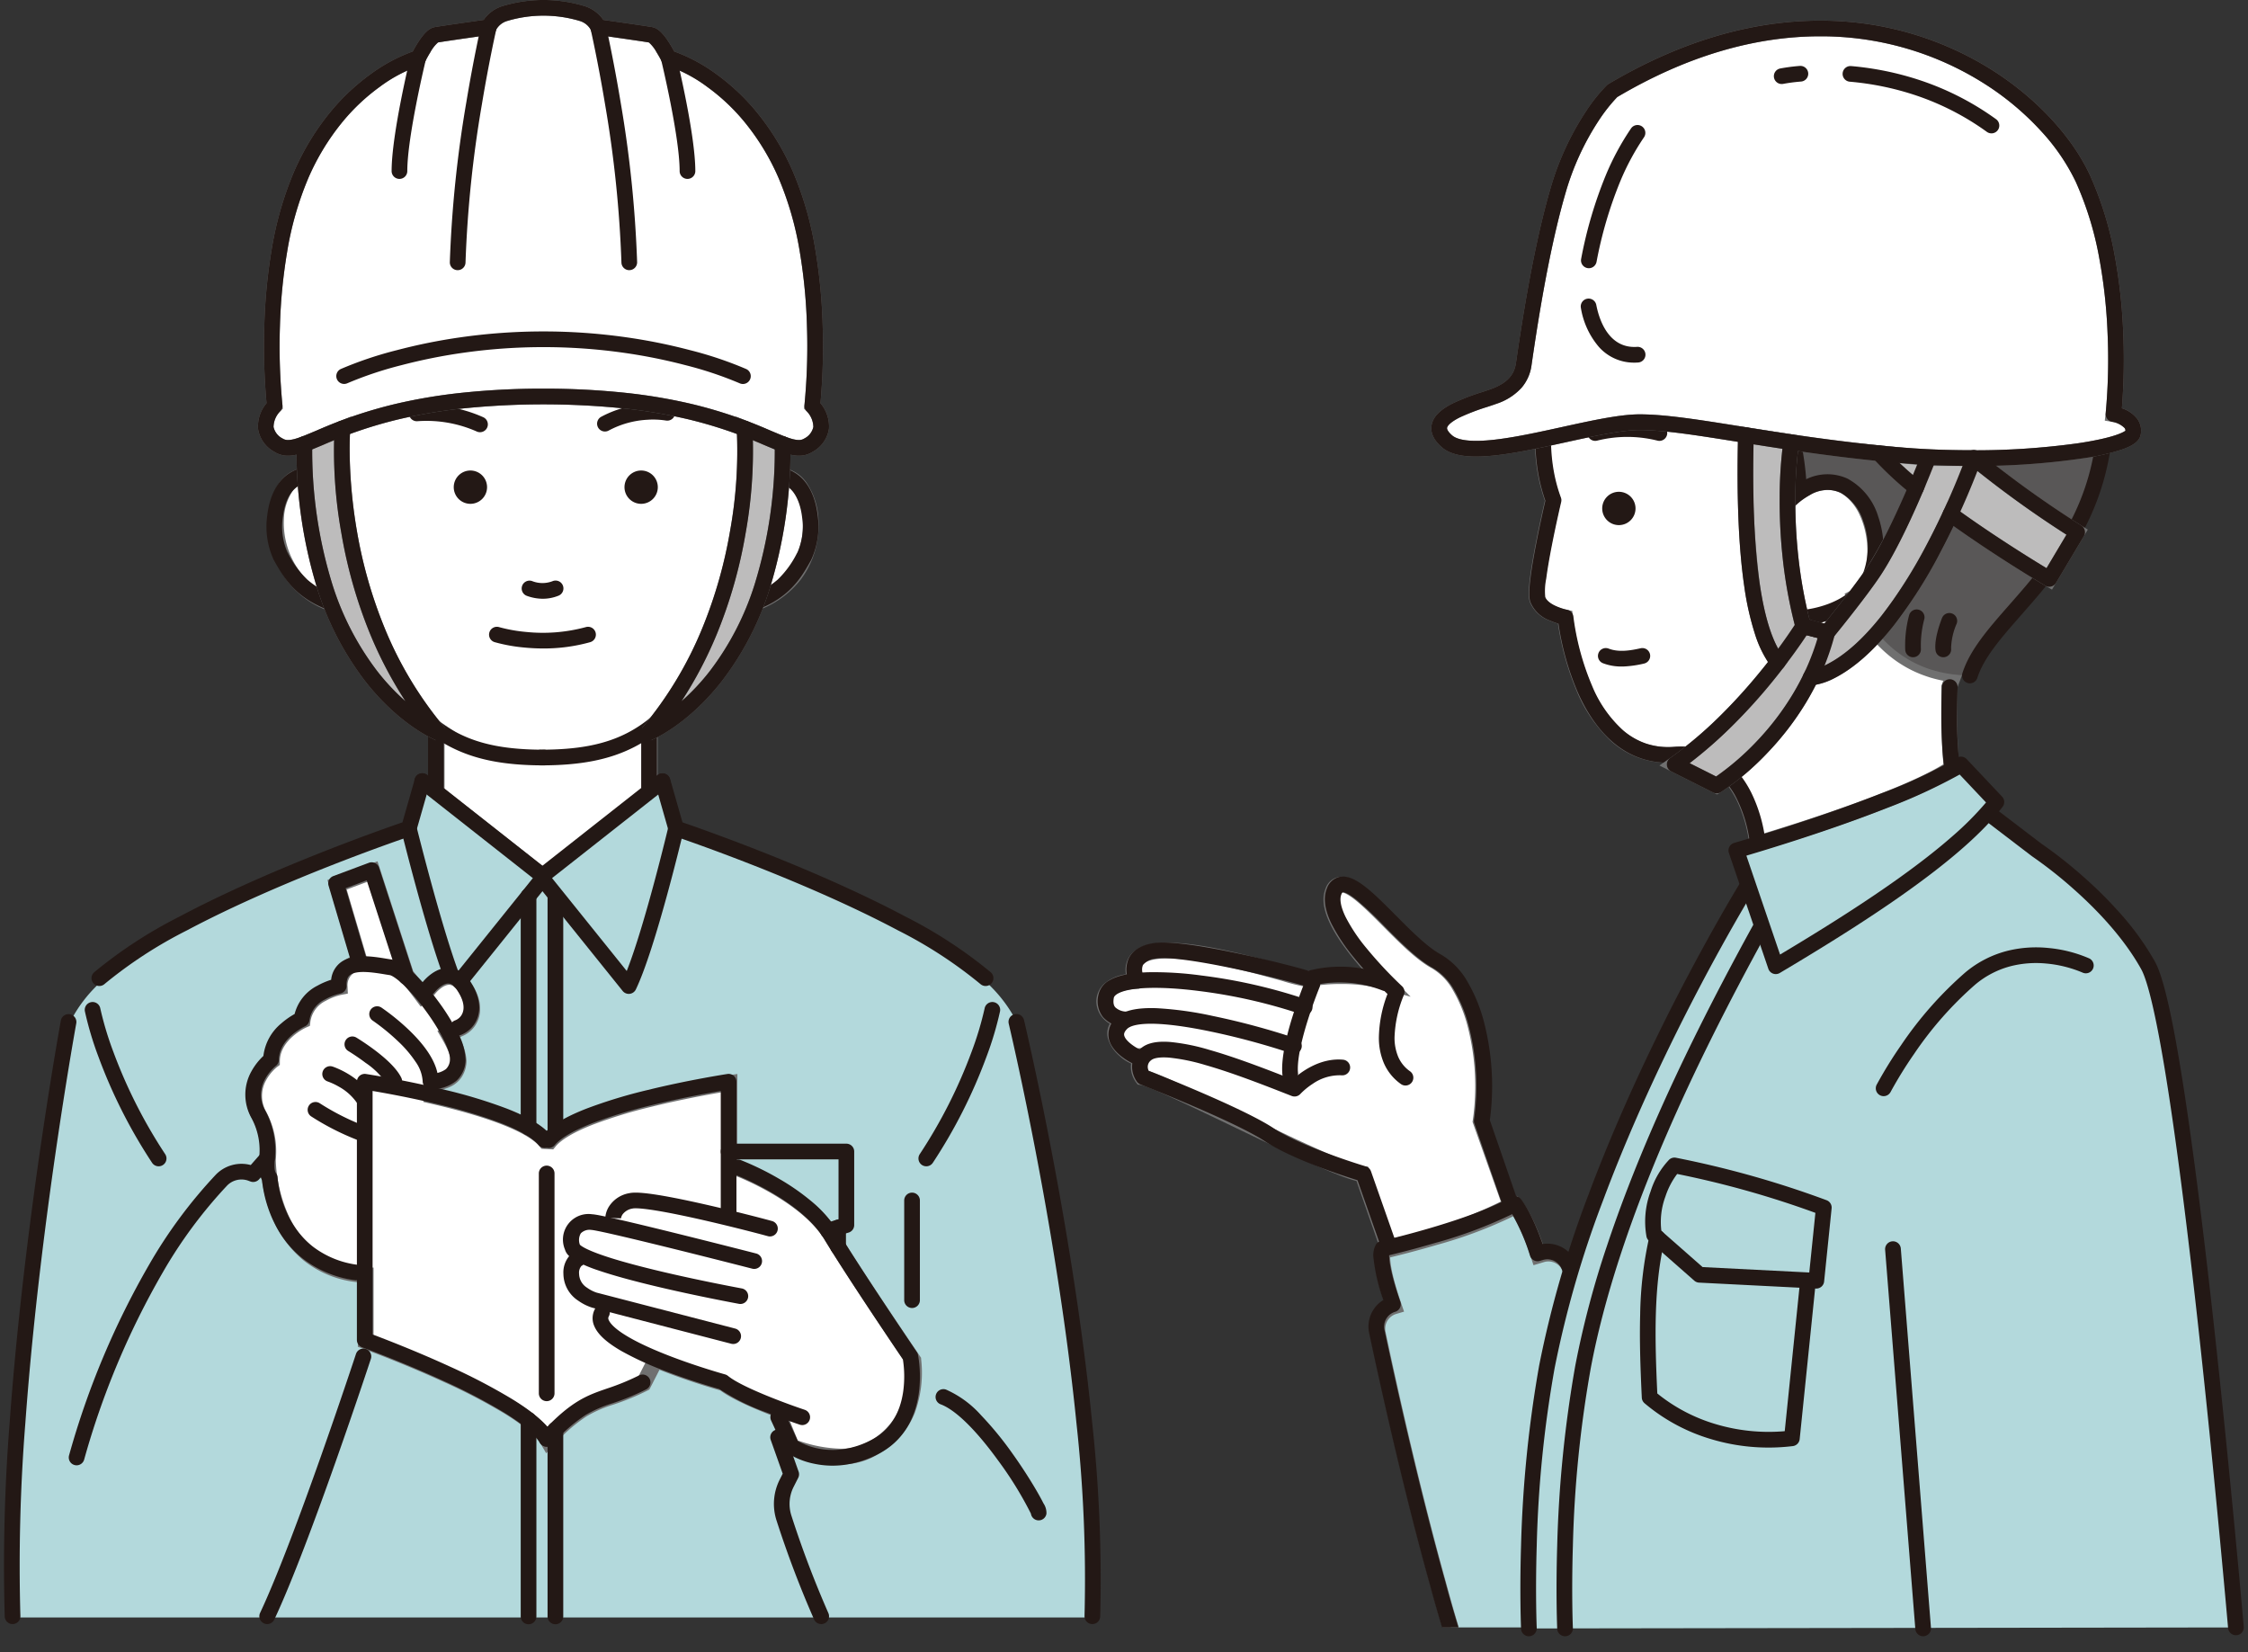<svg xmlns="http://www.w3.org/2000/svg" xmlns:xlink="http://www.w3.org/1999/xlink" width="430" height="316" viewBox="0 0 430 316">
  <rect x="0" y="0" width="430" height="316" fill="#333333" stroke="none"/>
  <defs>
    <clipPath id="clip-path">
      <rect id="長方形_202" data-name="長方形 202" width="430" height="316" transform="translate(241 4589)" fill="#fff" opacity="0"/>
    </clipPath>
    <clipPath id="clip-path-2">
      <rect id="長方形_96" data-name="長方形 96" width="429.268" height="344.835" fill="none" stroke="#707070" stroke-width="3"/>
    </clipPath>
    <clipPath id="clip-path-4">
      <rect id="長方形_98" data-name="長方形 98" width="168.808" height="152.809" fill="none" stroke="#707070" stroke-width="3"/>
    </clipPath>
    <clipPath id="clip-path-6">
      <rect id="長方形_100" data-name="長方形 100" width="429.268" height="344.835" fill="none"/>
    </clipPath>
  </defs>
  <g id="マスクグループ_20" data-name="マスクグループ 20" transform="translate(-241 -4589)" clip-path="url(#clip-path)">
    <g id="グループ_116" data-name="グループ 116" transform="translate(241.33 4588.583)">
      <g id="グループ_107" data-name="グループ 107" transform="translate(0)">
        <g id="グループ_106" data-name="グループ 106" clip-path="url(#clip-path-2)">
          <path id="パス_206" data-name="パス 206" d="M881.6,734.792a83.765,83.765,0,0,0,23.444-8.01l-5.729-16.121c1.765-11.748-1.452-26.662-8.586-30.539s-17.234-19.3-19.663-13.344c-1.845,4.524,6.012,13.253,9.9,17.193a35.918,35.918,0,0,0-14.832-.467c-2.736-.172-36.559-12.1-32.937-.138l-.2.541c-8.5.572-6.147,7.8-1.37,7.323-5.415,2.572.739,7.033,1.512,7.055l1.688-.11a3.2,3.2,0,0,0-.26,4.1c4.026.6,36.979,18.1,42.148,18.518Z" transform="translate(-616.448 -495.815)" fill="#fff"/>
          <path id="パス_206_-_アウトライン" data-name="パス 206 - アウトライン" d="M880.609,736.492l-5.021-14.385c-3.667-.887-12.089-4.864-24.062-10.617-4.152-2-8.075-3.88-11.205-5.311-4.335-1.981-5.6-2.369-5.974-2.424l-.612-.091-.37-.5a5.159,5.159,0,0,1-.83-1.9,4.52,4.52,0,0,1-.058-1.613,7.691,7.691,0,0,1-2.2-1.451,6.969,6.969,0,0,1-2.269-3.5,3.717,3.717,0,0,1,.411-2.667,5.323,5.323,0,0,1-.991-.726,4.918,4.918,0,0,1-1.6-3.4,4.582,4.582,0,0,1,1.8-3.761,8.2,8.2,0,0,1,3.858-1.58,4.7,4.7,0,0,1,.8-3.58c1.222-1.646,3.585-2.447,7.225-2.447,6.774,0,16.7,2.758,22.638,4.406,1.642.456,3.334.926,3.936,1.035a38.106,38.106,0,0,1,6.563-.547,37.032,37.032,0,0,1,4.1.222,55.35,55.35,0,0,1-4.125-5.22c-3-4.386-3.97-7.732-2.952-10.229a3.244,3.244,0,0,1,3.083-2.286c2.589,0,5.515,2.812,10.076,7.4,2.976,2.994,6.054,6.09,8.609,7.478a14.066,14.066,0,0,1,5.169,5.3,30.264,30.264,0,0,1,3.2,7.958,48.905,48.905,0,0,1,1.042,18.446l6.044,17.006-1.166.6a85.282,85.282,0,0,1-23.868,8.154ZM835.57,700.974c2.535.762,8.409,3.559,17.256,7.811,5.182,2.49,10.541,5.066,15.015,7.074,6.078,2.727,8.248,3.373,9,3.434l.973.079,4.785,13.708a82.53,82.53,0,0,0,20.6-7.042l-5.412-15.229.056-.371a45.722,45.722,0,0,0-.925-17.621,27.3,27.3,0,0,0-2.865-7.168,11.155,11.155,0,0,0-4.03-4.21c-2.941-1.6-6.176-4.852-9.3-8-1.784-1.794-3.468-3.489-4.959-4.734-1.925-1.607-2.732-1.781-2.99-1.781a.218.218,0,0,0-.055,0,1.028,1.028,0,0,0-.25.414c-.337.828-.442,2.889,2.649,7.4a63.685,63.685,0,0,0,6.93,8.172l3.9,3.956-5.365-1.455a30.364,30.364,0,0,0-7.924-.98,34.381,34.381,0,0,0-6.212.534l-.2.04-.2-.012a34.518,34.518,0,0,1-4.692-1.159c-5.786-1.607-15.47-4.3-21.835-4.3-1.456,0-4.019.16-4.816,1.234a2.444,2.444,0,0,0-.063,2.151l.147.487-.724,1.921-.963.065c-2.638.177-4.315,1.122-4.272,2.408a2.247,2.247,0,0,0,2.349,1.942c.1,0,.2-.005.3-.015l.794,2.847c-.626.3-1.369.769-1.351,1.325a3.159,3.159,0,0,0,1.032,1.749,6.849,6.849,0,0,0,1.4,1.109l5.206-.341-2.646,2.781a1.49,1.49,0,0,0-.46,1.36A2.115,2.115,0,0,0,835.57,700.974Z" transform="translate(-616.448 -495.815)" fill="#707070"/>
          <path id="パス_207" data-name="パス 207" d="M301.569,236.312h0a8.338,8.338,0,0,0-4.649,2.354q0-2.269-.1-4.32c-.685-12.1-3.944-19.174-3.944-19.174-38.15,4.139-59.109-20.594-59.109-20.594s-15.505,10.217-16.7,40.391a22.946,22.946,0,0,0-.1,3.7,8.626,8.626,0,0,0-4.584-2.3c-9.655-1.012-10.165,24.024,8.738,25.333,1.391,6.981,8.952,18.71,15.444,23.116h-.006v11.332l.028.885,20.385,16.044,20.385-16.044-.028-.885V284.819h-.006c6.491-4.405,14.054-16.137,15.444-23.116,19.926-2.131,17.707-26.1,8.8-25.391" transform="translate(-153.356 -144.982)" fill="#fff"/>
          <path id="パス_207_-_アウトライン" data-name="パス 207 - アウトライン" d="M256.971,314.989l-21.862-17.206-.051-1.632V285.589A49.466,49.466,0,0,1,219.9,263.095a16.969,16.969,0,0,1-11.9-6.548,18.626,18.626,0,0,1-3.683-11.746,13.267,13.267,0,0,1,1.946-6.791,6.586,6.586,0,0,1,5.547-3.169,6.921,6.921,0,0,1,.715.038,8.069,8.069,0,0,1,2.954.935q.032-.486.084-.957a75.389,75.389,0,0,1,3.177-19.374,53.573,53.573,0,0,1,5.85-12.829c4.15-6.522,8.173-9.216,8.342-9.328l1.11-.732.86,1.014A57.9,57.9,0,0,0,247.672,203.9a69.3,69.3,0,0,0,15.489,7.046,70.77,70.77,0,0,0,21.187,3.2,77.88,77.88,0,0,0,8.366-.458l1.073-.116.451.98c.138.3,3.385,7.475,4.079,19.717v.014q.035.747.059,1.508a8.852,8.852,0,0,1,1.693-.713v-.144l1.238-.1.119-.009.025,0c.169-.013.333-.02.5-.02a6.68,6.68,0,0,1,5.534,3.2,13.656,13.656,0,0,1,2.111,6.868,17.99,17.99,0,0,1-.665,5.833,16.9,16.9,0,0,1-2.818,5.647,18.162,18.162,0,0,1-12.123,6.714,49.439,49.439,0,0,1-15.164,22.531v10.539l.052,1.619Zm-18.908-18.7,18.908,14.881,18.861-14.845,0-.175v-9.832H272.44l4.039-2.741c2.885-1.958,6.248-5.668,9.225-10.178,2.871-4.349,4.961-8.831,5.59-11.99l.215-1.081,1.1-.117a18.188,18.188,0,0,0,6.787-2,13.566,13.566,0,0,0,4.337-3.687,14.566,14.566,0,0,0,2.87-9.5,10.646,10.646,0,0,0-1.6-5.34,3.81,3.81,0,0,0-3.054-1.886h-.093l-.2.012a6.861,6.861,0,0,0-3.715,1.954l-2.522,2.346v-3.444c0-1.431-.033-2.858-.1-4.241a67.183,67.183,0,0,0-2.153-13.717c-.484-1.778-.946-3.106-1.259-3.93-2.536.24-5.074.361-7.562.361a73.756,73.756,0,0,1-22.163-3.36A72.3,72.3,0,0,1,246,206.386a64.181,64.181,0,0,1-12.4-9.776,34.118,34.118,0,0,0-6.572,7.82,50.791,50.791,0,0,0-5.455,12.082,72.561,72.561,0,0,0-3,18.516l0,.055-.006.055a21.572,21.572,0,0,0-.1,3.456l.171,3.517L215.98,239.8a7.073,7.073,0,0,0-3.748-1.934h-.006a3.913,3.913,0,0,0-.406-.022,3.59,3.59,0,0,0-3.048,1.829,10.269,10.269,0,0,0-1.447,5.234,15.577,15.577,0,0,0,3.072,9.825,13.33,13.33,0,0,0,4.31,3.688,15.965,15.965,0,0,0,6.517,1.789l1.143.079.224,1.124c.63,3.16,2.72,7.643,5.59,11.99,2.977,4.51,6.34,8.219,9.225,10.178l4.038,2.741h-3.386v9.808Z" transform="translate(-153.356 -144.982)" fill="#707070"/>
          <path id="パス_208" data-name="パス 208" d="M224.451,154.883a8.434,8.434,0,0,1,4.584,2.3,22.983,22.983,0,0,1,.1-3.7c1.192-30.174,16.7-40.391,16.7-40.391s20.96,24.733,59.109,20.594c0,0,4.04,8.764,4.071,23.47a8.048,8.048,0,0,1,4.622-2.33l.15-.947c3.271-21.267.528-38.529-5.721-49.519-5.632-9.9-13.475-17.266-37.936-18.988-22.05-1.553-32.025,9.085-32.025,9.085s-3.163.295-9.622,10.414-8.509,29-4.192,49.009Z" transform="translate(-165.424 -63.495)" fill="#595757"/>
          <path id="パス_208_-_アウトライン" data-name="パス 208 - アウトライン" d="M230.7,160.629l-2.656-2.321a7.132,7.132,0,0,0-3.745-1.933l-1.152-.115-.335-2.107a96.262,96.262,0,0,1-1.964-28.627c.808-8.783,3.009-16.206,6.366-21.466a41.844,41.844,0,0,1,7.534-9.344,8.623,8.623,0,0,1,2.575-1.6,29.3,29.3,0,0,1,6.807-4.616,42.21,42.21,0,0,1,8.945-3.295A52.855,52.855,0,0,1,265.8,83.715c1.451,0,2.945.053,4.439.159a88.906,88.906,0,0,1,15.72,2.343A42.984,42.984,0,0,1,296.908,90.5a30.033,30.033,0,0,1,7.407,5.953,39.545,39.545,0,0,1,5.055,7.168,48.991,48.991,0,0,1,4.119,9.68,69.3,69.3,0,0,1,2.5,11.779,105.034,105.034,0,0,1-.715,29.03v.007l-.335,2.114-1.178.093a6.745,6.745,0,0,0-3.736,1.948l-2.5,2.255-.007-3.365a70.586,70.586,0,0,0-1.977-16.789,45.764,45.764,0,0,0-1.56-5.079c-2.536.24-5.075.361-7.562.361a73.749,73.749,0,0,1-22.161-3.36,72.311,72.311,0,0,1-16.189-7.393,64.2,64.2,0,0,1-12.4-9.776,34.118,34.118,0,0,0-6.572,7.82,50.792,50.792,0,0,0-5.455,12.082,72.562,72.562,0,0,0-3,18.516l0,.055-.006.055a21.606,21.606,0,0,0-.1,3.456Zm-4.936-7.022a8.774,8.774,0,0,1,1.79.716q.032-.485.084-.955a75.39,75.39,0,0,1,3.177-19.374,53.574,53.574,0,0,1,5.85-12.829c4.15-6.522,8.173-9.216,8.342-9.328l1.11-.731.86,1.014a38.616,38.616,0,0,0,3.242,3.219,65.8,65.8,0,0,0,9.521,7.067,69.309,69.309,0,0,0,15.489,7.046,70.764,70.764,0,0,0,21.185,3.2,77.882,77.882,0,0,0,8.366-.458l1.072-.116.452.98a40.4,40.4,0,0,1,2.116,6.482,72.172,72.172,0,0,1,2.035,14.74,8.428,8.428,0,0,1,1.865-.746,101.961,101.961,0,0,0,.686-28.08,66.3,66.3,0,0,0-2.385-11.267,46,46,0,0,0-3.862-9.086,30.018,30.018,0,0,0-11.352-12,40.05,40.05,0,0,0-10.2-3.972,85.984,85.984,0,0,0-15.19-2.258c-1.424-.1-2.847-.151-4.228-.151a49.926,49.926,0,0,0-11.882,1.372,39.352,39.352,0,0,0-8.276,3.012,25.148,25.148,0,0,0-6.443,4.385l-.389.415-.474.042a6.936,6.936,0,0,0-2.147,1.509,41.523,41.523,0,0,0-6.439,8.226,34.253,34.253,0,0,0-3.813,8.73,59.947,59.947,0,0,0-2.1,11.4,93.243,93.243,0,0,0,1.917,27.76Z" transform="translate(-165.424 -63.495)" fill="#707070"/>
          <path id="パス_209" data-name="パス 209" d="M199.646,634.646a26.809,26.809,0,0,0-6.2-8.06l.32-.336-.91-.207c-17.517-15.806-57.43-27.552-58.3-28.427l-2.584-9.043L109,606.649,86.033,588.572l-2.584,9.043c-.6.663-40.791,12.666-58.3,28.428l-.9.207.316.331a26.344,26.344,0,0,0-6.2,8.066S5.667,702.681,7.389,748.324H214.182c1.723-45.643-14.536-113.678-14.536-113.678m-28.627,81.827c-5.686,2.828-14.52-.848-14.52-.848l-2.916-7.185c-3.593-1.38-8.1-3.3-10.053-4.9a125.409,125.409,0,0,1-13.042-4.495l-2.336,4.578c-8.044,4.071-10.335,2.09-18.349,10.792-4.67-8-34.8-18.913-34.8-18.913V682.837c-18.84-1.1-18.7-22.045-18.7-22.045a14.418,14.418,0,0,0-1.627-8.421C51.418,646.215,57.08,641.9,57.08,641.9c.053-5.167,5.856-7.744,5.856-7.744.607-5.141,7.1-6.377,7.1-6.377a4.631,4.631,0,0,1,3.861-4.814l-4.371-14.778,6.8-2.538,6.428,19.788s1.324,1.623,3.01,3.881l1.355-1.207s3.785-4.9,6.819-.331.723,7.378-1.136,8.012l-1.984.991c1.193,2.057,2.02,3.906,1.982,5.038-.153,4.593-5.214,4.2-5.214,4.2l-.031,2.526c8.463,1.933,18.64,4.933,21.814,8.68l.836.045c5.648-6.8,34.4-11.151,34.4-11.151v16.369h1.741s12.918,4.88,17.8,12.918,15.628,23.754,15.628,23.754c.478,6.34-.589,13.254-8.75,17.314" transform="translate(-5.386 -438.551)" fill="#b3d9dc"/>
          <path id="パス_210" data-name="パス 210" d="M315.512,749.08s-10.747-15.716-15.627-23.754-17.8-12.918-17.8-12.918h-1.741V696.039s-28.753,4.354-34.4,11.151l-.836-.044c-3.174-3.746-13.352-6.747-21.814-8.68l.031-2.527s5.061.393,5.214-4.2c.038-1.131-.789-2.981-1.982-5.038l1.984-.991c1.859-.633,4.17-3.445,1.136-8.012s-6.819.331-6.819.331l-1.355,1.207c-1.687-2.258-3.01-3.88-3.01-3.88l-6.428-19.788-6.8,2.538,4.371,14.779a4.63,4.63,0,0,0-3.861,4.814s-6.489,1.236-7.1,6.377c0,0-5.8,2.576-5.856,7.743,0,0-5.662,4.315-2.408,10.472a14.416,14.416,0,0,1,1.627,8.421s-.135,20.946,18.7,22.044v12.664s30.129,10.908,34.8,18.913c8.014-8.7,10.305-6.721,18.349-10.792l2.336-4.578a125.364,125.364,0,0,0,13.042,4.495c1.957,1.6,6.46,3.522,10.053,4.9l2.916,7.185s8.834,3.676,14.52.848c8.162-4.06,9.229-10.974,8.75-17.314" transform="translate(-141.129 -488.471)" fill="#fff"/>
          <path id="パス_210_-_アウトライン" data-name="パス 210 - アウトライン" d="M301.552,768.963h0a29.115,29.115,0,0,1-9.885-2.033l-.578-.241-2.908-7.164c-4.656-1.816-7.881-3.4-9.6-4.7-1.282-.364-6.432-1.867-11.639-3.948l-1.931,3.785-.436.221a47.333,47.333,0,0,1-6.49,2.667,23.672,23.672,0,0,0-5.093,2.225,31.409,31.409,0,0,0-6.339,5.578l-1.376,1.494-1.023-1.754c-.646-1.107-2.368-3.015-6.9-5.811a109.953,109.953,0,0,0-11.582-6.039c-7.967-3.659-15.458-6.38-15.533-6.407l-.989-.358V734.134a19.684,19.684,0,0,1-10.31-4.115,20.762,20.762,0,0,1-5.984-8.1,30.736,30.736,0,0,1-2.41-11.215l0-.077a12.957,12.957,0,0,0-1.456-7.633,9.091,9.091,0,0,1-.007-8.965,11.921,11.921,0,0,1,2.278-2.922,9.528,9.528,0,0,1,3.417-6.219,14.753,14.753,0,0,1,2.554-1.8,8.425,8.425,0,0,1,4.391-5.433,14.032,14.032,0,0,1,2.606-1.117,5.842,5.842,0,0,1,.662-2.062,5.756,5.756,0,0,1,1.8-1.972,6.79,6.79,0,0,1,1-.573l-4.359-14.737,9.576-3.575,6.826,21.014c.311.386,1,1.25,1.885,2.407l.048-.042c.483-.588,2.425-2.742,4.934-2.742a5.027,5.027,0,0,1,4.225,2.617c2.05,3.085,1.9,5.44,1.412,6.871a5.49,5.49,0,0,1-3.208,3.353l-.506.253a9.724,9.724,0,0,1,1.414,4.443,5.859,5.859,0,0,1-.92,3.09,5.26,5.26,0,0,1-1.99,1.765,7.129,7.129,0,0,1-2.1.685,106.216,106.216,0,0,1,11.672,3.388c4.18,1.526,7.089,3.077,8.846,4.72a24.169,24.169,0,0,1,7.611-4.253,95.687,95.687,0,0,1,11.749-3.574c7.869-1.932,15.143-3.042,15.216-3.053l1.725-.261v16.613h.515l.256.1a54.449,54.449,0,0,1,7.291,3.55,43.566,43.566,0,0,1,6.1,4.211,23.893,23.893,0,0,1,5.159,5.781c4.8,7.912,15.476,23.529,15.583,23.686l.227.332.03.4a22.351,22.351,0,0,1-1.241,10.188,15.24,15.24,0,0,1-3.035,4.74,18.58,18.58,0,0,1-5.3,3.841A13.128,13.128,0,0,1,301.552,768.963Zm-8.166-4.587a25.9,25.9,0,0,0,8.165,1.587h0a10.189,10.189,0,0,0,4.542-.912,13.4,13.4,0,0,0,6.893-7.022,18.811,18.811,0,0,0,1.057-8.439c-1.589-2.331-10.992-16.157-15.442-23.486-4.193-6.906-15.03-11.484-16.8-12.2h-2.956V697.8c-2.592.439-7.773,1.38-13.245,2.724a92.657,92.657,0,0,0-11.361,3.453c-4.5,1.761-6.369,3.239-7.141,4.168l-.481.579-2.234-.119-.418-.494c-2.3-2.71-9.755-5.618-21-8.187l-1.181-.27.066-5.356,1.592.141c.017,0,.081,0,.181,0a4.883,4.883,0,0,0,2.124-.464,2.414,2.414,0,0,0,1.3-2.294c.009-.259-.094-1.328-1.781-4.235l-.8-1.381,3.5-1.75.1-.033a2.45,2.45,0,0,0,1.441-1.517c.388-1.139.017-2.607-1.071-4.245-.563-.848-1.144-1.277-1.727-1.277-1.079,0-2.308,1.253-2.657,1.7l-.087.114-.1.087-2.576,2.295-.979-1.31c-1.648-2.207-2.958-3.814-2.971-3.83l-.177-.218-6.031-18.566-4.021,1.5,4.465,15.1-1.683.244a4.016,4.016,0,0,0-1.458.651,2.858,2.858,0,0,0-1.152,2.621l.054,1.294-1.272.242a10.947,10.947,0,0,0-2.932,1.132,5.275,5.275,0,0,0-2.955,3.948l-.1.848-.781.347c-.045.02-4.923,2.266-4.965,6.388l-.008.741-.58.434a8.719,8.719,0,0,0-2.064,2.538,6.137,6.137,0,0,0,.071,6.042,15.922,15.922,0,0,1,1.8,9.163,28.2,28.2,0,0,0,2.2,10.057,17.744,17.744,0,0,0,5.112,6.9,17.243,17.243,0,0,0,9.979,3.548l1.413.082v13.035c2.321.87,8.4,3.208,14.774,6.135a112.887,112.887,0,0,1,11.9,6.213,30.231,30.231,0,0,1,6.76,5.279c4.94-5.058,7.83-6.055,11.417-7.293a45.71,45.71,0,0,0,5.68-2.291l2.744-5.377,1.283.537a124.842,124.842,0,0,0,12.862,4.433l.306.085.245.2c1.42,1.164,4.844,2.82,9.64,4.662l.607.233Z" transform="translate(-141.129 -488.471)" fill="#707070"/>
        </g>
      </g>
      <path id="パス_211" data-name="パス 211" d="M322.883,627.563a1.5,1.5,0,0,1-1.168-2.44l15.1-18.78-22.061-17.363a1.5,1.5,0,1,1,1.855-2.357l23.252,18.3a1.5,1.5,0,0,1,.241,2.119L324.053,627A1.5,1.5,0,0,1,322.883,627.563Z" transform="translate(-235.219 -437.976)" fill="#231815"/>
      <g id="グループ_109" data-name="グループ 109" transform="translate(0)">
        <g id="グループ_108" data-name="グループ 108" clip-path="url(#clip-path-2)">
          <path id="パス_212" data-name="パス 212" d="M313.632,652.753a1.5,1.5,0,0,1-1.407-.979c-3.506-9.449-7.947-27.379-8.135-28.137a1.5,1.5,0,0,1,2.912-.719c.046.184,4.589,18.524,8.035,27.813a1.5,1.5,0,0,1-1.406,2.022Z" transform="translate(-227.666 -464.41)" fill="#231815"/>
          <path id="パス_213" data-name="パス 213" d="M398.618,445.18a8.989,8.989,0,0,1-3.044-.554,1.5,1.5,0,1,1,1.013-2.824,5.384,5.384,0,0,0,3.894.017,1.5,1.5,0,1,1,1.1,2.79A8,8,0,0,1,398.618,445.18Z" transform="translate(-295.123 -330.243)" fill="#231815"/>
          <path id="パス_214" data-name="パス 214" d="M380.453,480.491c-1.383,0-2.632-.078-3.69-.184a31.475,31.475,0,0,1-5.621-1.028,1.5,1.5,0,0,1,.88-2.868h0a29.266,29.266,0,0,0,5.117.918,31.419,31.419,0,0,0,11.471-.926,1.5,1.5,0,0,1,.824,2.885A32.874,32.874,0,0,1,380.453,480.491Z" transform="translate(-276.871 -356.048)" fill="#231815"/>
          <path id="パス_215" data-name="パス 215" d="M7.662,883.594a1.5,1.5,0,0,1-1.5-1.443,346.461,346.461,0,0,1,.95-37.183c.819-11.349,2.088-23.8,3.771-37.019,2.866-22.494,5.984-39.633,6.015-39.8a1.5,1.5,0,0,1,2.951.539c-.031.17-3.137,17.243-5.992,39.66-1.676,13.158-2.939,25.556-3.754,36.848a343.476,343.476,0,0,0-.944,36.844,1.5,1.5,0,0,1-1.442,1.556Z" transform="translate(-5.588 -572.554)" fill="#231815"/>
          <path id="パス_216" data-name="パス 216" d="M80.824,789.326a1.5,1.5,0,0,1-1.253-.674,98.816,98.816,0,0,1-10.24-20.227,63.612,63.612,0,0,1-2.611-8.731,1.5,1.5,0,0,1,2.944-.577h0a62.3,62.3,0,0,0,2.512,8.352,95.808,95.808,0,0,0,9.9,19.53,1.5,1.5,0,0,1-1.25,2.327Z" transform="translate(-50.811 -565.841)" fill="#231815"/>
          <path id="パス_217" data-name="パス 217" d="M775.953,883.594H775.9a1.5,1.5,0,0,1-1.442-1.556,273.981,273.981,0,0,0-1.538-36.812c-1.131-11.288-2.835-23.682-5.064-36.836-3.8-22.406-7.854-39.455-7.894-39.625a1.5,1.5,0,0,1,2.918-.7c.041.171,4.12,17.318,7.934,39.821,2.241,13.221,3.954,25.683,5.091,37.039a276.931,276.931,0,0,1,1.551,37.224A1.5,1.5,0,0,1,775.953,883.594Z" transform="translate(-567.339 -572.554)" fill="#231815"/>
          <path id="パス_218" data-name="パス 218" d="M693.84,789.326a1.5,1.5,0,0,1-1.25-2.327,95.806,95.806,0,0,0,9.9-19.53A62.284,62.284,0,0,0,705,759.117a1.5,1.5,0,0,1,2.944.577,63.622,63.622,0,0,1-2.611,8.731,98.816,98.816,0,0,1-10.24,20.227A1.5,1.5,0,0,1,693.84,789.326Z" transform="translate(-516.988 -565.841)" fill="#231815"/>
          <path id="パス_219" data-name="パス 219" d="M307.229,883.132a1.5,1.5,0,0,1-1.3-.744c-.646-1.107-2.366-3.013-6.892-5.807a109.828,109.828,0,0,0-11.571-6.036c-7.968-3.661-15.475-6.388-15.55-6.416a1.5,1.5,0,0,1-.989-1.41V813.337a1.5,1.5,0,0,1,1.725-1.483c.073.011,7.346,1.121,15.216,3.053a95.686,95.686,0,0,1,11.749,3.574c4.156,1.625,6.893,3.276,8.365,5.048a1.5,1.5,0,1,1-2.307,1.917c-.772-.929-2.638-2.407-7.141-4.168a92.633,92.633,0,0,0-11.361-3.453c-5.472-1.344-10.653-2.285-13.245-2.724v46.574c2.321.87,8.4,3.208,14.774,6.135a112.893,112.893,0,0,1,11.9,6.213c4.119,2.542,6.708,4.783,7.915,6.853a1.5,1.5,0,0,1-1.294,2.256Z" transform="translate(-202.99 -606.026)" fill="#231815"/>
          <path id="パス_220" data-name="パス 220" d="M408.954,1051.228a1.5,1.5,0,0,1-1.1-2.516c5.719-6.211,8.782-7.268,12.66-8.606a44.772,44.772,0,0,0,6.115-2.508,1.5,1.5,0,0,1,1.355,2.677,47.334,47.334,0,0,1-6.49,2.667,23.675,23.675,0,0,0-5.093,2.225,31.412,31.412,0,0,0-6.339,5.578A1.5,1.5,0,0,1,408.954,1051.228Z" transform="translate(-304.716 -774.122)" fill="#231815"/>
          <path id="パス_221" data-name="パス 221" d="M444.918,840.105a1.5,1.5,0,0,1-1.5-1.5V815.1c-2.592.439-7.773,1.38-13.245,2.724a92.633,92.633,0,0,0-11.361,3.453c-4.5,1.761-6.369,3.239-7.141,4.168a1.5,1.5,0,1,1-2.307-1.917c1.473-1.772,4.209-3.424,8.365-5.048a95.684,95.684,0,0,1,11.749-3.574c7.869-1.932,15.143-3.042,15.216-3.053a1.5,1.5,0,0,1,1.725,1.483v25.268A1.5,1.5,0,0,1,444.918,840.105Z" transform="translate(-305.88 -606.026)" fill="#231815"/>
          <path id="線_40" data-name="線 40" d="M0,43.548a1.5,1.5,0,0,1-1.5-1.5V0A1.5,1.5,0,0,1,0-1.5,1.5,1.5,0,0,1,1.5,0V42.048A1.5,1.5,0,0,1,0,43.548Z" transform="translate(104.239 224.856)" fill="#231815"/>
          <path id="パス_222" data-name="パス 222" d="M208.275,785.533a1.5,1.5,0,0,1-.23-.018,20.7,20.7,0,0,1-9.895-4.154,19.721,19.721,0,0,1-5.306-6.6,24.116,24.116,0,0,1-2.439-8.324,7.3,7.3,0,0,1-.565-4.215,12.938,12.938,0,0,0-1.452-7.7,9.091,9.091,0,0,1-.007-8.964,11.921,11.921,0,0,1,2.278-2.923,9.528,9.528,0,0,1,3.417-6.219,14.753,14.753,0,0,1,2.554-1.8,8.425,8.425,0,0,1,4.391-5.433,14.034,14.034,0,0,1,2.6-1.115,4.74,4.74,0,0,1,1.539-3.09c2.308-2.045,6.269-1.4,9.16-.921.348.057.677.111.973.155,1.156.171,2.558,1.06,4.287,2.716a41.716,41.716,0,0,1,4.43,5.132,42.33,42.33,0,0,1,3.721,5.923,11.932,11.932,0,0,1,1.606,5.338,5.545,5.545,0,0,1-1.77,4.072,7.307,7.307,0,0,1-5.059,1.574l.232-2.991h-.008a4.357,4.357,0,0,0,2.844-.826,2.57,2.57,0,0,0,.763-1.928c.056-1.675-1.894-5.53-4.74-9.376a38.652,38.652,0,0,0-4.094-4.75c-1.858-1.78-2.62-1.91-2.651-1.915-.319-.047-.659-.1-1.019-.162-2.036-.334-5.445-.893-6.686.206-.156.139-.632.56-.575,1.944a1.5,1.5,0,0,1-1.218,1.536,10.947,10.947,0,0,0-2.932,1.132,5.274,5.274,0,0,0-2.955,3.947,1.5,1.5,0,0,1-.881,1.2c-.045.021-4.923,2.266-4.965,6.388a1.475,1.475,0,0,1-.588,1.176,8.72,8.72,0,0,0-2.064,2.538,6.137,6.137,0,0,0,.071,6.042,15.9,15.9,0,0,1,1.795,9.275c-.08,1.375-.108,2.177.251,2.67a1.5,1.5,0,0,1,.285.816,20.92,20.92,0,0,0,2.2,7.62,16.7,16.7,0,0,0,4.5,5.552,17.766,17.766,0,0,0,8.433,3.5,1.5,1.5,0,0,1-.226,2.983Z" transform="translate(-140.607 -540.258)" fill="#231815"/>
          <path id="パス_223" data-name="パス 223" d="M325.774,745.206a1.5,1.5,0,0,1-.484-2.92,2.449,2.449,0,0,0,1.441-1.517c.388-1.139.017-2.607-1.071-4.245-.551-.829-1.113-1.258-1.672-1.277-1.11-.036-2.375,1.322-2.653,1.687a1.5,1.5,0,0,1-2.386-1.819c.231-.3,2.337-2.957,5.137-2.867a5.248,5.248,0,0,1,4.074,2.615c2.05,3.085,1.9,5.44,1.412,6.871a5.477,5.477,0,0,1-3.314,3.39A1.5,1.5,0,0,1,325.774,745.206Z" transform="translate(-238.541 -546.722)" fill="#231815"/>
          <path id="パス_224" data-name="パス 224" d="M291.927,776.95a1.5,1.5,0,0,1-1.5-1.5,7.125,7.125,0,0,0-1.346-3.7,22.328,22.328,0,0,0-3.271-3.85,40.953,40.953,0,0,0-4.931-4.036,1.5,1.5,0,0,1,1.672-2.491,43.266,43.266,0,0,1,5.31,4.337c3.692,3.557,5.565,6.833,5.566,9.735a1.5,1.5,0,0,1-1.5,1.5Z" transform="translate(-209.909 -568.238)" fill="#231815"/>
          <path id="パス_225" data-name="パス 225" d="M271.081,793.777a1.5,1.5,0,0,1-1.351-.847,14.542,14.542,0,0,0-4.124-4.16c-1.736-1.313-3.321-2.269-3.337-2.279a1.5,1.5,0,0,1,1.545-2.571c.069.042,1.717,1.035,3.577,2.439,2.6,1.966,4.3,3.737,5.039,5.264a1.5,1.5,0,0,1-1.349,2.154Z" transform="translate(-195.995 -585.065)" fill="#231815"/>
          <path id="パス_226" data-name="パス 226" d="M252.825,813.725a1.5,1.5,0,0,1-1.26-.685,10.175,10.175,0,0,0-3.469-3.09,12.974,12.974,0,0,0-2.1-.977,1.5,1.5,0,1,1,.929-2.853c.193.063,4.76,1.584,7.159,5.288a1.5,1.5,0,0,1-1.258,2.316Z" transform="translate(-183.639 -601.712)" fill="#231815"/>
          <path id="パス_227" data-name="パス 227" d="M243.874,840.237a1.5,1.5,0,0,1-.512-.091,49.1,49.1,0,0,1-8.724-4.461,1.5,1.5,0,0,1,1.645-2.509,46.857,46.857,0,0,0,8.1,4.151,1.5,1.5,0,0,1-.513,2.91Z" transform="translate(-175.443 -621.743)" fill="#231815"/>
          <path id="パス_228" data-name="パス 228" d="M264.349,676.463a1.5,1.5,0,0,1-1.426-1.037l-6.143-18.911-4.021,1.5,3.974,13.437a1.5,1.5,0,1,1-2.877.851l-4.371-14.778a1.5,1.5,0,0,1,.914-1.831l6.8-2.538a1.5,1.5,0,0,1,1.951.942l6.627,20.4a1.5,1.5,0,0,1-1.427,1.964Z" transform="translate(-186.966 -487.721)" fill="#231815"/>
          <path id="パス_229" data-name="パス 229" d="M56.193,929.594a1.5,1.5,0,0,1-1.442-1.915,156.871,156.871,0,0,1,15.3-36.44,92.291,92.291,0,0,1,12.769-17.231,6.839,6.839,0,0,1,6.681-1.845l1.975-2.249a1.5,1.5,0,0,1,2.254,1.98l-2.636,3a1.5,1.5,0,0,1-1.652.415l-.36-.135a3.841,3.841,0,0,0-4.107.92,89.279,89.279,0,0,0-12.341,16.671,153.883,153.883,0,0,0-15,35.742A1.5,1.5,0,0,1,56.193,929.594Z" transform="translate(-41.869 -648.919)" fill="#231815"/>
          <path id="パス_230" data-name="パス 230" d="M199.217,1070.653a1.5,1.5,0,0,1-1.356-2.14c6.683-14.171,18.222-49.166,18.338-49.518a1.5,1.5,0,1,1,2.85.938c-.116.354-11.713,35.524-18.474,49.86A1.5,1.5,0,0,1,199.217,1070.653Z" transform="translate(-148.439 -759.613)" fill="#231815"/>
          <path id="パス_231" data-name="パス 231" d="M570.47,934.621a17.032,17.032,0,0,1-3.544-.372,14.912,14.912,0,0,1-5.148-2.073,1.5,1.5,0,0,1-.495-.6l-2.584-5.6a1.5,1.5,0,0,1,2.724-1.257l2.4,5.192a13,13,0,0,0,3.862,1.425,14.157,14.157,0,0,0,4.565.168,16.708,16.708,0,0,0,5.77-1.883c3.337-1.773,5.34-4.881,5.954-9.237a21.274,21.274,0,0,0-.064-6.083c-1.4-2.065-10.589-15.656-15.08-23.052-4.559-7.509-16.922-12.246-17.046-12.293a1.5,1.5,0,0,1,1.06-2.806,54.44,54.44,0,0,1,7.291,3.55,43.561,43.561,0,0,1,6.1,4.211,23.892,23.892,0,0,1,5.159,5.781c4.8,7.913,15.073,23.036,15.176,23.188a1.5,1.5,0,0,1,.228.536,23.617,23.617,0,0,1,.16,7.291c-.726,5.334-3.33,9.333-7.53,11.564a19.653,19.653,0,0,1-6.915,2.224A17.383,17.383,0,0,1,570.47,934.621Z" transform="translate(-411.532 -653.878)" fill="#231815"/>
          <path id="パス_232" data-name="パス 232" d="M487.917,1008.068a1.5,1.5,0,0,1-.473-.077c-.121-.04-2.992-1-6.345-2.325a41.96,41.96,0,0,1-9.033-4.481c-1.192-.338-5.75-1.668-10.6-3.538a60.062,60.062,0,0,1-8.084-3.711c-2.859-1.641-4.573-3.207-5.239-4.787a3.692,3.692,0,0,1,.146-3.32,1.5,1.5,0,0,1,2.627,1.449.711.711,0,0,0-.009.707c.358.851,2.208,3.223,11.618,6.856,5.389,2.08,10.579,3.522,10.631,3.536a1.5,1.5,0,0,1,.552.286c2.695,2.209,11.51,5.429,14.68,6.483a1.5,1.5,0,0,1-.473,2.924Z" transform="translate(-334.794 -735.091)" fill="#231815"/>
          <path id="パス_233" data-name="パス 233" d="M458.384,961.7a1.5,1.5,0,0,1-.378-.048l-26.552-6.89-.044-.012a9.638,9.638,0,0,1-2.663-1.331,6.194,6.194,0,0,1-2.841-5.132,4.837,4.837,0,0,1,1.3-3.613,3.649,3.649,0,0,1,2.536-1.045l-.075,3a.37.37,0,0,0,.052,0,.71.71,0,0,0-.381.159,2.006,2.006,0,0,0-.432,1.5,3.211,3.211,0,0,0,1.525,2.648,6.871,6.871,0,0,0,1.809.932l26.518,6.881a1.5,1.5,0,0,1-.376,2.952Z" transform="translate(-318.466 -704.228)" fill="#231815"/>
          <path id="パス_234" data-name="パス 234" d="M459.759,934.3a1.506,1.506,0,0,1-.272-.025c-.078-.014-7.9-1.452-15.741-3.316-4.631-1.1-8.374-2.134-11.125-3.072a28.2,28.2,0,0,1-3.994-1.637c-1.422-.753-2.167-1.479-2.417-2.354a4.89,4.89,0,0,1,5.193-6.757c.48.027,1.755.1,16.789,3.825,7.369,1.827,14.514,3.66,14.586,3.679a1.5,1.5,0,1,1-.746,2.906c-10.964-2.814-29.02-7.315-30.8-7.414a2.344,2.344,0,0,0-1.994.652,2.554,2.554,0,0,0-.178,2.176c.189.2,1.152,1,5.338,2.356,2.719.883,6.327,1.853,10.725,2.885,7.526,1.765,14.827,3.108,14.9,3.121a1.5,1.5,0,0,1-.269,2.976Z" transform="translate(-318.469 -684.482)" fill="#231815"/>
          <path id="パス_235" data-name="パス 235" d="M488.832,909.316a1.5,1.5,0,0,1-.4-.054c-2.331-.643-8.066-2.117-13.531-3.337-9.756-2.177-11.909-2.045-12.336-1.953a2.96,2.96,0,0,0-1.924,1.122,1.855,1.855,0,0,0-.311.789c0-.023,0-.035,0-.035l-3-.1a4.627,4.627,0,0,1,.671-2.1,5.751,5.751,0,0,1,3.929-2.612c1.058-.228,3.622-.273,13.621,1.958,5.518,1.231,11.317,2.722,13.676,3.373a1.5,1.5,0,0,1-.4,2.946Z" transform="translate(-341.881 -672.412)" fill="#231815"/>
          <path id="パス_236" data-name="パス 236" transform="translate(-508.047 -759.61)" fill="#231815"/>
          <path id="パス_237" data-name="パス 237" d="M590.95,1115.969a1.5,1.5,0,0,1-1.366-.878,197.19,197.19,0,0,1-7.176-18.9,10.293,10.293,0,0,1,.6-7.863l.57-1.124-2.278-6.419a1.5,1.5,0,1,1,2.827-1l2.493,7.026a1.5,1.5,0,0,1-.076,1.181l-.862,1.7a7.248,7.248,0,0,0-.429,5.572,194.169,194.169,0,0,0,7.054,18.59,1.5,1.5,0,0,1-1.364,2.123Z" transform="translate(-434.19 -804.928)" fill="#231815"/>
          <path id="パス_238" data-name="パス 238" d="M724.86,1073.477a1.5,1.5,0,0,1-1.488-1.291,69.524,69.524,0,0,0-6.3-10.2c-4.249-5.859-8.146-9.663-10.973-10.709a1.5,1.5,0,0,1,1.042-2.813,19.622,19.622,0,0,1,6.693,4.9,64,64,0,0,1,6.084,7.438c2.182,3.061,3.777,5.7,4.534,7,.543.934,1,1.771,1.323,2.421a3.261,3.261,0,0,1,.569,1.968A1.5,1.5,0,0,1,724.86,1073.477Z" transform="translate(-526.508 -782.271)" fill="#231815"/>
          <path id="線_41" data-name="線 41" d="M0,20.565a1.5,1.5,0,0,1-1.5-1.5V0A1.5,1.5,0,0,1,0-1.5,1.5,1.5,0,0,1,1.5,0V19.065A1.5,1.5,0,0,1,0,20.565Z" transform="translate(174.128 230.021)" fill="#231815"/>
          <path id="パス_239" data-name="パス 239" d="M323.579,315.206a1.494,1.494,0,0,1-.628-.138,23.76,23.76,0,0,0-11.292-1.97,1.5,1.5,0,0,1-.345-2.98,26.413,26.413,0,0,1,12.894,2.226,1.5,1.5,0,0,1-.63,2.862Z" transform="translate(-232.093 -232.123)" fill="#231815"/>
          <path id="パス_240" data-name="パス 240" d="M452.679,314.381a1.5,1.5,0,0,1-.723-2.815,20.869,20.869,0,0,1,12.953-2.23,1.5,1.5,0,0,1-.57,2.945,16.139,16.139,0,0,0-3.489-.152,17.637,17.637,0,0,0-7.45,2.066A1.494,1.494,0,0,1,452.679,314.381Z" transform="translate(-337.295 -231.432)" fill="#231815"/>
          <path id="パス_241" data-name="パス 241" d="M345.6,357.879a3.186,3.186,0,1,1-3.186-3.186,3.186,3.186,0,0,1,3.186,3.186" transform="translate(-252.765 -264.285)" fill="#231815"/>
          <path id="パス_242" data-name="パス 242" d="M467.356,357.879a3.186,3.186,0,1,0,3.186-3.186,3.186,3.186,0,0,0-3.186,3.186" transform="translate(-348.232 -264.285)" fill="#231815"/>
          <path id="パス_243" data-name="パス 243" d="M218.968,384.97a1.506,1.506,0,0,1-.323-.035c-9.295-2.04-12.011-6.878-13.994-10.411l-.125-.223a15.161,15.161,0,0,1-1.232-8.558c.46-3.818,2-6.7,4.351-8.1a7.019,7.019,0,0,1,3.8-1.068,6.9,6.9,0,0,1,3.047.808,8.7,8.7,0,0,1,2.638,2.124l-2.355,1.859.005.007A5.857,5.857,0,0,0,213.03,360a3.747,3.747,0,0,0-3.842.21c-1.512.907-2.574,3.054-2.916,5.89a12.253,12.253,0,0,0,.868,6.728l.126.225a18.455,18.455,0,0,0,3.684,5.034A17.678,17.678,0,0,0,219.288,382a1.5,1.5,0,0,1-.32,2.965Z" transform="translate(-152.496 -266.801)" fill="#231815"/>
          <path id="線_42" data-name="線 42" d="M1.5,11.332h-3V0h3Z" transform="translate(83.048 139.784)" fill="#231815"/>
          <path id="パス_244" data-name="パス 244" d="M73.261,626.978a1.5,1.5,0,0,1-.992-2.626A87.477,87.477,0,0,1,88.62,613.684c5.62-2.985,12.254-6.092,19.717-9.235,10.777-4.538,20.233-7.854,22.9-8.773l2.368-8.288a1.5,1.5,0,1,1,2.885.824l-2.584,9.043a1.5,1.5,0,0,1-.966,1.01c-.107.036-10.874,3.656-23.462,8.957-7.377,3.107-13.926,6.174-19.464,9.116A84.6,84.6,0,0,0,74.251,626.6,1.494,1.494,0,0,1,73.261,626.978Z" transform="translate(-54.587 -437.976)" fill="#231815"/>
          <path id="パス_245" data-name="パス 245" d="M298.024,465.826c-7.568,0-13.048-1.071-17.77-3.473-4.641-2.361-8.632-6.063-12.941-12a44.368,44.368,0,0,1-4.732-8.242,41.85,41.85,0,0,1-2.376-7.066,30.013,30.013,0,0,1-.929-6.918,1.5,1.5,0,0,1,1.5-1.469h.032a1.5,1.5,0,0,1,1.468,1.529,27.958,27.958,0,0,0,.874,6.274,38.892,38.892,0,0,0,2.21,6.518,41.376,41.376,0,0,0,4.381,7.613c4.015,5.535,7.677,8.955,11.873,11.089,4.278,2.177,9.339,3.147,16.409,3.147a1.5,1.5,0,0,1,0,3Z" transform="translate(-194.307 -319.023)" fill="#231815"/>
          <path id="パス_246" data-name="パス 246" d="M404.68,465.826a1.5,1.5,0,0,1,0-3c7.07,0,12.131-.971,16.409-3.147,4.2-2.135,7.857-5.555,11.873-11.089,7.582-10.451,7.467-20.3,7.465-20.4a1.5,1.5,0,1,1,3-.062,30.013,30.013,0,0,1-.929,6.918,41.85,41.85,0,0,1-2.376,7.066,44.37,44.37,0,0,1-4.732,8.242c-4.309,5.939-8.3,9.64-12.941,12C417.728,464.755,412.248,465.826,404.68,465.826Z" transform="translate(-301.531 -319.023)" fill="#231815"/>
          <path id="パス_247" data-name="パス 247" d="M550.807,384.97a1.5,1.5,0,0,1-.32-2.965,17.678,17.678,0,0,0,8.336-3.915,18.456,18.456,0,0,0,3.685-5.033l.127-.225a12.253,12.253,0,0,0,.868-6.728c-.341-2.836-1.4-4.983-2.916-5.89a3.747,3.747,0,0,0-3.842-.21,5.857,5.857,0,0,0-1.75,1.367l.005-.007-2.355-1.859a8.7,8.7,0,0,1,2.638-2.124,6.9,6.9,0,0,1,3.047-.808,7.016,7.016,0,0,1,3.8,1.068c2.346,1.408,3.891,4.286,4.351,8.1a15.162,15.162,0,0,1-1.232,8.558l-.125.223c-1.983,3.532-4.7,8.37-13.994,10.41A1.506,1.506,0,0,1,550.807,384.97Z" transform="translate(-410.413 -266.801)" fill="#231815"/>
          <path id="パス_248" data-name="パス 248" d="M248.954,239.538a1.5,1.5,0,0,1-1.5-1.5,80.019,80.019,0,0,1,2.656-21.3,55.278,55.278,0,0,1,5.932-14.031c4.324-7.12,8.677-10.036,8.86-10.156a1.5,1.5,0,0,1,1.969.283,40.846,40.846,0,0,0,3.8,3.719,67.088,67.088,0,0,0,11.152,7.858,69.186,69.186,0,0,0,18.107,7.075,73.194,73.194,0,0,0,24.741,1.421,1.5,1.5,0,0,1,1.524.863,40.487,40.487,0,0,1,2.129,6.529,73.61,73.61,0,0,1,2.081,17.736,1.5,1.5,0,0,1-3,0,71.66,71.66,0,0,0-1.966-16.908,45.82,45.82,0,0,0-1.572-5.123,75.919,75.919,0,0,1-24.71-1.618,72.184,72.184,0,0,1-18.924-7.428,70.019,70.019,0,0,1-11.63-8.229c-1.359-1.2-2.377-2.2-3.05-2.9-.409.346-.927.811-1.521,1.4a37.583,37.583,0,0,0-5.536,7.2,52.508,52.508,0,0,0-5.538,13.24,77.167,77.167,0,0,0-2.508,20.354,1.5,1.5,0,0,1-1.5,1.5Z" transform="translate(-185.498 -144.407)" fill="#231815"/>
          <path id="パス_249" data-name="パス 249" d="M223.573,154.606a1.5,1.5,0,0,1-1.465-1.184,96.275,96.275,0,0,1-1.972-28.667c.808-8.783,3.009-16.206,6.366-21.466a41.841,41.841,0,0,1,7.534-9.344,8.623,8.623,0,0,1,2.575-1.6,30.312,30.312,0,0,1,7.883-5.141,43.863,43.863,0,0,1,10.328-3.311,56.69,56.69,0,0,1,14.7-.788,88.909,88.909,0,0,1,15.72,2.344,42.985,42.985,0,0,1,10.952,4.279,30.032,30.032,0,0,1,7.407,5.953,39.54,39.54,0,0,1,5.055,7.168,48.988,48.988,0,0,1,4.119,9.68,69.3,69.3,0,0,1,2.5,11.779,105.034,105.034,0,0,1-.715,29.03,1.5,1.5,0,0,1-2.965-.456,102.05,102.05,0,0,0,.7-28.2,66.3,66.3,0,0,0-2.385-11.267,45.989,45.989,0,0,0-3.862-9.086,30.016,30.016,0,0,0-11.351-12,40.051,40.051,0,0,0-10.2-3.972,85.988,85.988,0,0,0-15.19-2.258,53.776,53.776,0,0,0-13.8.718,41.013,41.013,0,0,0-9.586,3.031,26.3,26.3,0,0,0-7.446,4.869,1.486,1.486,0,0,1-.844.45,6.708,6.708,0,0,0-2.166,1.515,41.519,41.519,0,0,0-6.439,8.226,34.252,34.252,0,0,0-3.813,8.73,59.945,59.945,0,0,0-2.1,11.4,93.242,93.242,0,0,0,1.917,27.76,1.5,1.5,0,0,1-1.468,1.817Z" transform="translate(-164.89 -62.92)" fill="#231815"/>
          <path id="線_43" data-name="線 43" d="M1.5,11.332h-3V0h3Z" transform="translate(123.818 139.784)" fill="#231815"/>
          <path id="パス_250" data-name="パス 250" d="M557.7,626.978a1.494,1.494,0,0,1-.99-.374,84.623,84.623,0,0,0-15.776-10.27c-5.541-2.943-12.093-6.012-19.474-9.119-12.586-5.3-23.336-8.913-23.443-8.949a1.5,1.5,0,0,1-.966-1.01l-2.583-9.043a1.5,1.5,0,1,1,2.885-.824l2.368,8.288c2.671.918,12.126,4.235,22.9,8.773,7.463,3.142,14.1,6.25,19.717,9.235a87.477,87.477,0,0,1,16.351,10.668,1.5,1.5,0,0,1-.992,2.626Z" transform="translate(-369.504 -437.976)" fill="#231815"/>
          <path id="パス_251" data-name="パス 251" d="M421.473,628.485a1.5,1.5,0,0,1-1.169-.56l-16.793-20.884a1.5,1.5,0,0,1,.241-2.119L427,586.621a1.5,1.5,0,0,1,1.855,2.357L406.8,606.342l14.284,17.764c3.521-8.912,7.925-27.406,7.973-27.609a1.5,1.5,0,1,1,2.919.692c-.218.921-5.391,22.639-9.151,30.447a1.5,1.5,0,0,1-1.352.849Z" transform="translate(-301.531 -437.976)" fill="#231815"/>
          <path id="線_44" data-name="線 44" d="M0,39.092a1.5,1.5,0,0,1-1.5-1.5V0A1.5,1.5,0,0,1,0-1.5,1.5,1.5,0,0,1,1.5,0V37.592A1.5,1.5,0,0,1,0,39.092Z" transform="translate(100.773 271.985)" fill="#231815"/>
          <path id="線_45" data-name="線 45" d="M0,45.765a1.5,1.5,0,0,1-1.5-1.5V0A1.5,1.5,0,0,1,0-1.5,1.5,1.5,0,0,1,1.5,0V44.265A1.5,1.5,0,0,1,0,45.765Z" transform="translate(100.773 171.786)" fill="#231815"/>
          <path id="線_46" data-name="線 46" d="M0,37.214a1.5,1.5,0,0,1-1.5-1.5V0A1.5,1.5,0,0,1,0-1.5,1.5,1.5,0,0,1,1.5,0V35.714A1.5,1.5,0,0,1,0,37.214Z" transform="translate(105.909 273.863)" fill="#231815"/>
          <path id="線_47" data-name="線 47" d="M0,46.708a1.5,1.5,0,0,1-1.5-1.5V0A1.5,1.5,0,0,1,0-1.5,1.5,1.5,0,0,1,1.5,0V45.208A1.5,1.5,0,0,1,0,46.708Z" transform="translate(105.909 171.786)" fill="#231815"/>
          <path id="パス_252" data-name="パス 252" d="M564.487,882.322a1.5,1.5,0,0,1-.43-2.937l2.451-.735V867.2H545.48a1.5,1.5,0,0,1,0-3h22.526a1.5,1.5,0,0,1,1.5,1.5v14.066a1.5,1.5,0,0,1-1.069,1.437l-3.519,1.056A1.5,1.5,0,0,1,564.487,882.322Z" transform="translate(-406.443 -645.042)" fill="#231815"/>
          <path id="線_48" data-name="線 48" d="M0,5.18a1.5,1.5,0,0,1-1.5-1.5V0A1.5,1.5,0,0,1,0-1.5,1.5,1.5,0,0,1,1.5,0V3.68A1.5,1.5,0,0,1,0,5.18Z" transform="translate(159.985 235.198)" fill="#231815"/>
          <path id="パス_253" data-name="パス 253" d="M1201.334,373.851a3.186,3.186,0,1,0,3.186-3.186,3.186,3.186,0,0,0-3.186,3.186" transform="translate(-895.126 -276.186)" fill="#231815"/>
          <path id="パス_253_-_アウトライン" data-name="パス 253 - アウトライン" d="M1204.52,378.537a4.686,4.686,0,1,1,4.686-4.686A4.691,4.691,0,0,1,1204.52,378.537Zm0-6.372a1.686,1.686,0,1,0,1.686,1.686A1.688,1.688,0,0,0,1204.52,372.165Z" transform="translate(-895.126 -276.186)" fill="#707070"/>
        </g>
      </g>
      <g id="グループ_111" data-name="グループ 111" transform="translate(204.611 158.867)">
        <g id="グループ_110" data-name="グループ 110" clip-path="url(#clip-path-4)">
          <path id="パス_254" data-name="パス 254" d="M1060.793,1018.8c-10.39-5.647-24.775-70.891-28.361-87.866a4.442,4.442,0,0,1,3.087-5.177c-3.165-9.184-2.016-10.613-2.016-10.613s17.349-3.953,25.3-8.6c0,0,2.033,2.317,4.377,9.483l.626-.185a4.441,4.441,0,0,1,5.4,2.655c6.391,16.508,30.987,81.38,26.274,90.05" transform="translate(-973.815 -834.337)" fill="#b3d9dc"/>
          <path id="パス_254_-_アウトライン" data-name="パス 254 - アウトライン" d="M1060.077,1020.116c-1.508-.82-3.022-2.539-4.629-5.255a68.707,68.707,0,0,1-4.358-9.231,266.737,266.737,0,0,1-8.473-26.114c-5.392-19.313-9.945-40.194-11.652-48.275a5.944,5.944,0,0,1,2.7-6.291,35.483,35.483,0,0,1-1.839-7.839,4.3,4.3,0,0,1,.506-2.91l.327-.407.509-.116c.171-.039,17.217-3.956,24.871-8.436l1.069-.625.817.931c.214.244,2.047,2.448,4.224,8.674a5.942,5.942,0,0,1,6.453,3.726c3.077,7.947,10.924,28.537,17.327,48.038,3.586,10.921,6.207,19.941,7.791,26.81,2.676,11.6,1.895,14.951,1.075,16.46l-2.636-1.433c.411-.756,1.1-3.669-1.362-14.354-1.564-6.781-4.16-15.713-7.718-26.548-6.381-19.434-14.206-39.965-17.275-47.891a2.941,2.941,0,0,0-3.579-1.758l-2.024.6-.453-1.385a39.243,39.243,0,0,0-3.419-7.977,85.292,85.292,0,0,1-14.736,5.513c-3.847,1.133-7.215,1.973-8.8,2.354,0,1.007.28,3.489,2.141,8.889l.511,1.482-1.5.445a2.941,2.941,0,0,0-2.045,3.429c1.7,8.053,6.238,28.859,11.607,48.088a263.847,263.847,0,0,0,8.37,25.808,65.809,65.809,0,0,0,4.154,8.816c1.625,2.747,2.789,3.771,3.48,4.146Z" transform="translate(-973.815 -834.337)" fill="#707070"/>
          <path id="パス_255" data-name="パス 255" d="M1060,1018.712a1.494,1.494,0,0,1-.715-.182c-1.508-.82-3.022-2.539-4.629-5.255a68.7,68.7,0,0,1-4.358-9.231,266.748,266.748,0,0,1-8.473-26.114c-5.393-19.315-9.945-40.195-11.652-48.275a5.944,5.944,0,0,1,2.7-6.291,35.47,35.47,0,0,1-1.839-7.839,4.3,4.3,0,0,1,.506-2.91,1.5,1.5,0,0,1,.836-.523c.171-.039,17.217-3.956,24.871-8.436a1.5,1.5,0,0,1,1.885.305c.214.244,2.046,2.448,4.224,8.674a5.942,5.942,0,0,1,6.453,3.726c3.077,7.947,10.924,28.536,17.327,48.038,3.586,10.921,6.207,19.941,7.791,26.81,2.676,11.6,1.895,14.951,1.075,16.46a1.5,1.5,0,1,1-2.636-1.433c.411-.756,1.1-3.669-1.362-14.354-1.564-6.781-4.16-15.713-7.718-26.548-6.382-19.435-14.207-39.966-17.275-47.891a2.941,2.941,0,0,0-3.579-1.757l-.626.185a1.5,1.5,0,0,1-1.851-.972,39.263,39.263,0,0,0-3.419-7.977,85.311,85.311,0,0,1-14.736,5.513c-3.847,1.133-7.215,1.973-8.8,2.354,0,1.007.28,3.488,2.141,8.888a1.5,1.5,0,0,1-.993,1.927,2.942,2.942,0,0,0-2.045,3.429c1.7,8.052,6.237,28.856,11.607,48.088a263.846,263.846,0,0,0,8.37,25.808,65.809,65.809,0,0,0,4.154,8.816c1.625,2.747,2.789,3.771,3.48,4.146a1.5,1.5,0,0,1-.718,2.818Z" transform="translate(-973.224 -833.155)" fill="#231815"/>
          <path id="パス_256" data-name="パス 256" d="M901.669,827.966a1.5,1.5,0,0,1-1.415-1l-4.492-12.791c-2.767-.857-12.474-4-17.754-7.484-5.752-3.8-23.6-10.78-23.777-10.851a1.5,1.5,0,0,1-.657-.5,5.163,5.163,0,0,1-.86-2.042,4.548,4.548,0,0,1,1.574-4.315c1.167-1.044,3.018-1.454,5.656-1.252a39.186,39.186,0,0,1,7.5,1.514c5.325,1.515,11.418,3.9,15.922,5.663,1.523-1.389,5.182-4.181,9.619-3.791a1.5,1.5,0,0,1-.263,2.989,9.037,9.037,0,0,0-5.521,1.621,13.392,13.392,0,0,0-2.366,1.938,1.5,1.5,0,0,1-1.66.391l-.708-.278c-4.466-1.751-10.581-4.15-15.844-5.648a36.882,36.882,0,0,0-6.907-1.408c-2.388-.183-3.192.286-3.427.5a1.557,1.557,0,0,0-.624,1.537,2.213,2.213,0,0,0,.152.484c3.013,1.188,18.315,7.3,23.844,10.947,5.694,3.758,17.571,7.3,17.691,7.336a1.5,1.5,0,0,1,.989.941l4.744,13.508a1.5,1.5,0,0,1-1.415,2Z" transform="translate(-841.037 -746.89)" fill="#231815"/>
          <path id="パス_257" data-name="パス 257" d="M840.122,773.167a1.494,1.494,0,0,1-.64-.144c-.413-.2-4.05-1.99-4.539-4.874a4.294,4.294,0,0,1,1.459-3.88c1.365-1.343,3.9-1.927,7.751-1.786a66.871,66.871,0,0,1,10.662,1.477,139.534,139.534,0,0,1,16.044,4.326,1.5,1.5,0,1,1-1.071,2.8,138.768,138.768,0,0,0-15.58-4.19c-12.423-2.568-15.159-1.025-15.7-.491-.7.688-.628,1.1-.605,1.24.181,1.065,2.042,2.275,2.863,2.663a1.5,1.5,0,0,1-.642,2.857Z" transform="translate(-827.813 -728.103)" fill="#231815"/>
          <path id="パス_258" data-name="パス 258" d="M832.352,746.042h-.007a6.128,6.128,0,0,1-4.4-1.913,4.971,4.971,0,0,1-.912-4.254,4.146,4.146,0,0,1,2.2-2.863c1.6-.914,4.015-1.4,7.393-1.5a66.851,66.851,0,0,1,10.126.626A101.851,101.851,0,0,1,867,740.777a1.5,1.5,0,1,1-1.029,2.818,100.172,100.172,0,0,0-19.6-4.481c-7.559-.968-13.409-.781-15.648.5-.664.38-.722.7-.741.8-.221,1.205.149,1.651.27,1.8a3.2,3.2,0,0,0,2.106.828,1.5,1.5,0,0,1-.007,3Z" transform="translate(-821.871 -708.011)" fill="#231815"/>
          <path id="パス_259" data-name="パス 259" d="M897.892,722.522a1.5,1.5,0,0,1-.547-.1,22.519,22.519,0,0,0-9.662-1.513,17.047,17.047,0,0,0-4.053.71,1.489,1.489,0,0,1-.976.008c-1.463-.49-7.294-2.043-13.7-3.392-7.521-1.584-12.852-2.264-15.009-1.916a3.415,3.415,0,0,0-2.447,1.222,2.517,2.517,0,0,0,.059,1.893l-.006-.012-2.708,1.29a5.408,5.408,0,0,1-.007-4.553c.781-1.489,2.339-2.431,4.631-2.8,2.586-.418,8,.236,16.105,1.942,5.825,1.226,11.385,2.663,13.567,3.333a24.548,24.548,0,0,1,15.3,1,1.5,1.5,0,0,1-.548,2.9Z" transform="translate(-837.821 -691.419)" fill="#231815"/>
          <path id="パス_260" data-name="パス 260" d="M966.811,758.77a1.5,1.5,0,0,1-1.491-1.352c-.247-2.494.417-6.277,1.974-11.245,1.134-3.618,2.318-6.505,2.367-6.627a1.5,1.5,0,1,1,2.774,1.141c-.015.037-1.193,2.912-2.286,6.4-1.41,4.505-2.048,7.974-1.844,10.03a1.5,1.5,0,0,1-1.345,1.641C966.911,758.768,966.861,758.77,966.811,758.77Z" transform="translate(-924.961 -710.336)" fill="#231815"/>
          <path id="パス_261" data-name="パス 261" d="M1032.854,728.078a1.5,1.5,0,0,1-1.417-1.01l-5.558-16.074a1.5,1.5,0,0,1-.066-.713,45.723,45.723,0,0,0-.925-17.622,27.3,27.3,0,0,0-2.865-7.168,11.155,11.155,0,0,0-4.03-4.21c-2.941-1.6-6.176-4.853-9.3-8a70.751,70.751,0,0,0-5.34-5.045c-2.02-1.614-2.657-1.466-2.663-1.464a1.025,1.025,0,0,0-.25.414c-.381.935-.1,2.42.806,4.294a32.613,32.613,0,0,0,4.043,6.033,78.072,78.072,0,0,0,6.747,7.214,1.5,1.5,0,0,1,.378,1.659,22.971,22.971,0,0,0-1.8,8.141,9.417,9.417,0,0,0,.689,3.684,6.51,6.51,0,0,0,2.283,2.806,1.5,1.5,0,0,1-1.734,2.448,9.556,9.556,0,0,1-3.3-4.067,12.381,12.381,0,0,1-.934-4.856,24.124,24.124,0,0,1,1.645-8.311,80.359,80.359,0,0,1-6.3-6.826,35.519,35.519,0,0,1-4.413-6.616c-1.308-2.7-1.606-4.966-.884-6.736a3.335,3.335,0,0,1,2.444-2.224c1.432-.287,3.059.388,5.275,2.188,1.671,1.358,3.5,3.2,5.439,5.148,2.976,2.994,6.054,6.09,8.61,7.479a14.066,14.066,0,0,1,5.169,5.3,30.266,30.266,0,0,1,3.2,7.958,48.909,48.909,0,0,1,1.041,18.453l5.439,15.729a1.5,1.5,0,0,1-1.418,1.991Z" transform="translate(-948.806 -654.565)" fill="#231815"/>
        </g>
      </g>
      <g id="グループ_113" data-name="グループ 113" transform="translate(0)">
        <g id="グループ_112" data-name="グループ 112" clip-path="url(#clip-path-2)">
          <path id="パス_262" data-name="パス 262" d="M302.628,83.613s3-25.8-5.094-44.217-22.36-22.306-22.36-22.306-2.059-4.179-3.432-4.425-10.067-1.475-10.067-1.475c-.686-1.967-3.889-3.688-10.465-3.688s-9.779,1.721-10.465,3.688c0,0-8.694,1.229-10.067,1.475s-3.432,4.425-3.432,4.425-14.268,3.893-22.36,22.306-5.094,44.217-5.094,44.217-4.315,4.335.719,7.531,12.607-9.3,50.7-9.3,45.666,12.5,50.7,9.3.718-7.531.718-7.531" transform="translate(-147.584 -5.589)" fill="#fff"/>
          <path id="パス_262_-_アウトライン" data-name="パス 262 - アウトライン" d="M300.059,93.167h0c-1.806,0-3.823-.856-6.616-2.041a84.526,84.526,0,0,0-14.623-4.945,99.887,99.887,0,0,0-11.827-2.015,151.72,151.72,0,0,0-31.567,0A99.883,99.883,0,0,0,223.6,86.181a84.511,84.511,0,0,0-14.622,4.945c-2.793,1.185-4.81,2.041-6.616,2.041a4.807,4.807,0,0,1-2.655-.757,6.04,6.04,0,0,1-3.1-4.416,6.907,6.907,0,0,1,1.63-4.873,121.184,121.184,0,0,1-.427-14.756A105.468,105.468,0,0,1,199.2,53.82a64.618,64.618,0,0,1,4.315-15.028,48.279,48.279,0,0,1,7.131-11.614,41.2,41.2,0,0,1,7.584-7.061,32.258,32.258,0,0,1,7.972-4.268c.231-.431.578-1.052.983-1.688,1.194-1.871,2.19-2.788,3.231-2.974,1.153-.207,7.161-1.064,9.342-1.373a6.871,6.871,0,0,1,3.462-2.6,26.973,26.973,0,0,1,15.986,0,6.871,6.871,0,0,1,3.462,2.6c2.18.31,8.189,1.167,9.341,1.373,1.041.186,2.037,1.1,3.231,2.975.406.636.753,1.257.983,1.687a32.258,32.258,0,0,1,7.972,4.268,41.2,41.2,0,0,1,7.584,7.061,48.279,48.279,0,0,1,7.131,11.614,64.621,64.621,0,0,1,4.315,15.028,105.468,105.468,0,0,1,1.393,14.544,121.185,121.185,0,0,1-.427,14.756,6.907,6.907,0,0,1,1.63,4.873,6.04,6.04,0,0,1-3.1,4.416A4.806,4.806,0,0,1,300.059,93.167Zm-48.85-12.824a145.856,145.856,0,0,1,16.117.842,102.89,102.89,0,0,1,12.184,2.077,87.179,87.179,0,0,1,15.1,5.1c2.467,1.047,4.249,1.8,5.445,1.8h0a1.843,1.843,0,0,0,1.046-.289,3.247,3.247,0,0,0,1.73-2.206,4.373,4.373,0,0,0-1.272-3l-.521-.513.1-.717a115.777,115.777,0,0,0,.476-15.034A102.372,102.372,0,0,0,300.26,54.3a61.611,61.611,0,0,0-4.1-14.3,45.325,45.325,0,0,0-6.619-10.816,38.267,38.267,0,0,0-6.975-6.54,27.747,27.747,0,0,0-7.791-4.108l-.652-.178-.3-.605c0-.008-.427-.863-1-1.78a6.666,6.666,0,0,0-1.451-1.848c-1.6-.274-9.831-1.438-9.916-1.45l-.905-.128-.3-.863A3.589,3.589,0,0,0,258.1,10a24.206,24.206,0,0,0-13.778,0,3.589,3.589,0,0,0-2.16,1.681l-.3.863-.905.128c-.085.012-8.315,1.176-9.916,1.45a6.716,6.716,0,0,0-1.463,1.868c-.567.916-.98,1.752-.984,1.761l-.3.606-.652.178a27.754,27.754,0,0,0-7.787,4.107,38.268,38.268,0,0,0-6.975,6.54A45.327,45.327,0,0,0,206.259,40a61.607,61.607,0,0,0-4.1,14.3A102.368,102.368,0,0,0,200.8,68.405a115.775,115.775,0,0,0,.476,15.035l.084.727-.509.5a4.373,4.373,0,0,0-1.272,3,3.247,3.247,0,0,0,1.73,2.206,1.844,1.844,0,0,0,1.047.289c1.2,0,2.978-.756,5.444-1.8a87.166,87.166,0,0,1,15.1-5.1,102.884,102.884,0,0,1,12.184-2.077A145.862,145.862,0,0,1,251.209,80.342Z" transform="translate(-147.584 -5.589)" fill="#707070"/>
          <path id="パス_263" data-name="パス 263" d="M227.141,326.152c0,45.009,25.734,55.265,25.734,55.265-21.221-25.018-18.462-58.236-18.462-58.236Z" transform="translate(-169.245 -240.806)" fill="#bdbcbc"/>
          <path id="パス_263_-_アウトライン" data-name="パス 263 - アウトライン" d="M236.11,320.868l-.2,2.437h0c0,.02-.167,2.089-.093,5.508a95.446,95.446,0,0,0,1.365,13.939,87.934,87.934,0,0,0,5.267,18.492,71.9,71.9,0,0,0,11.573,19.2l-1.7,2.364c-.278-.111-6.884-2.81-13.491-11.221a56.807,56.807,0,0,1-9.09-17.343,89.66,89.66,0,0,1-4.1-28.095v-1.008Zm10.374,54.489a77.436,77.436,0,0,1-6.833-13.023,91,91,0,0,1-5.443-19.162,94.375,94.375,0,0,1-1.4-17.715l-4.164,1.7a85.849,85.849,0,0,0,3.941,26.146,53.824,53.824,0,0,0,8.6,16.432A41.847,41.847,0,0,0,246.483,375.358Z" transform="translate(-169.245 -240.806)" fill="#707070"/>
          <path id="パス_264" data-name="パス 264" d="M510.758,326.152c0,45.009-25.734,55.265-25.734,55.265,21.221-25.018,18.462-58.236,18.462-58.236Z" transform="translate(-361.396 -240.806)" fill="#bdbcbc"/>
          <path id="パス_264_-_アウトライン" data-name="パス 264 - アウトライン" d="M501.789,320.868l10.469,4.276v1.008a89.661,89.661,0,0,1-4.1,28.095,56.807,56.807,0,0,1-9.09,17.343c-6.607,8.411-13.213,11.11-13.491,11.221l-1.7-2.364a71.913,71.913,0,0,0,11.594-19.254,87.992,87.992,0,0,0,5.261-18.53,85.736,85.736,0,0,0,1.257-19.358Zm7.464,6.29-4.164-1.7a94.376,94.376,0,0,1-1.4,17.715,90.994,90.994,0,0,1-5.443,19.162,77.434,77.434,0,0,1-6.827,13.014,42.063,42.063,0,0,0,5.419-5.776,54.022,54.022,0,0,0,8.521-16.415A86.012,86.012,0,0,0,509.253,327.158Z" transform="translate(-361.396 -240.806)" fill="#707070"/>
        </g>
      </g>
      <g id="グループ_115" data-name="グループ 115" transform="translate(0)">
        <g id="グループ_114" data-name="グループ 114" clip-path="url(#clip-path-6)">
          <path id="パス_265" data-name="パス 265" d="M252.874,382.919a1.5,1.5,0,0,1-.555-.107c-.278-.111-6.884-2.81-13.491-11.221a56.807,56.807,0,0,1-9.09-17.343,89.66,89.66,0,0,1-4.1-28.095,1.5,1.5,0,0,1,3,0,86.846,86.846,0,0,0,3.9,27,54.021,54.021,0,0,0,8.521,16.415,42.055,42.055,0,0,0,5.419,5.776,77.435,77.435,0,0,1-6.827-13.014,90.993,90.993,0,0,1-5.443-19.162,87.314,87.314,0,0,1-1.29-20.114,1.5,1.5,0,0,1,2.99.248h0c0,.021-.167,2.089-.093,5.508a95.445,95.445,0,0,0,1.365,13.939,87.933,87.933,0,0,0,5.267,18.492,71.9,71.9,0,0,0,11.573,19.2,1.5,1.5,0,0,1-1.144,2.47Z" transform="translate(-169.245 -240.807)" fill="#231815"/>
          <path id="パス_266" data-name="パス 266" d="M485.024,382.919a1.5,1.5,0,0,1-1.144-2.47,71.912,71.912,0,0,0,11.594-19.253,87.991,87.991,0,0,0,5.261-18.529,85.739,85.739,0,0,0,1.257-19.358,1.5,1.5,0,0,1,2.99-.248,87.313,87.313,0,0,1-1.29,20.114,90.993,90.993,0,0,1-5.443,19.162,77.433,77.433,0,0,1-6.827,13.014,42.052,42.052,0,0,0,5.419-5.776,54.02,54.02,0,0,0,8.521-16.415,86.846,86.846,0,0,0,3.9-27,1.5,1.5,0,1,1,3,0,89.661,89.661,0,0,1-4.1,28.095,56.806,56.806,0,0,1-9.09,17.343c-6.607,8.411-13.213,11.11-13.491,11.221A1.5,1.5,0,0,1,485.024,382.919Z" transform="translate(-361.396 -240.807)" fill="#231815"/>
          <path id="パス_267" data-name="パス 267" d="M300.059,93.167h0c-1.806,0-3.823-.856-6.616-2.041a84.526,84.526,0,0,0-14.623-4.945,99.887,99.887,0,0,0-11.827-2.015,151.72,151.72,0,0,0-31.567,0A99.883,99.883,0,0,0,223.6,86.181a84.511,84.511,0,0,0-14.622,4.945c-2.793,1.185-4.81,2.041-6.616,2.041a4.807,4.807,0,0,1-2.655-.757,6.04,6.04,0,0,1-3.1-4.416,6.907,6.907,0,0,1,1.63-4.873,121.184,121.184,0,0,1-.427-14.756A105.468,105.468,0,0,1,199.2,53.82a64.618,64.618,0,0,1,4.315-15.028,48.279,48.279,0,0,1,7.131-11.614,41.2,41.2,0,0,1,7.584-7.061,32.258,32.258,0,0,1,7.972-4.268c.231-.431.578-1.052.983-1.688,1.194-1.871,2.19-2.788,3.231-2.974,1.153-.207,7.161-1.064,9.342-1.373a6.871,6.871,0,0,1,3.462-2.6,26.973,26.973,0,0,1,15.986,0,6.871,6.871,0,0,1,3.462,2.6c2.18.31,8.189,1.167,9.341,1.373,1.041.186,2.037,1.1,3.231,2.975.406.636.753,1.257.983,1.687a32.258,32.258,0,0,1,7.972,4.268,41.2,41.2,0,0,1,7.584,7.061,48.279,48.279,0,0,1,7.131,11.614,64.621,64.621,0,0,1,4.315,15.028,105.468,105.468,0,0,1,1.393,14.544,121.185,121.185,0,0,1-.427,14.756,6.907,6.907,0,0,1,1.63,4.873,6.04,6.04,0,0,1-3.1,4.416A4.806,4.806,0,0,1,300.059,93.167Zm-48.85-12.824a145.856,145.856,0,0,1,16.117.842,102.89,102.89,0,0,1,12.184,2.077,87.179,87.179,0,0,1,15.1,5.1c2.467,1.047,4.249,1.8,5.445,1.8h0a1.843,1.843,0,0,0,1.046-.289,3.247,3.247,0,0,0,1.73-2.206,4.373,4.373,0,0,0-1.272-3,1.471,1.471,0,0,1-.425-1.23,115.777,115.777,0,0,0,.476-15.034A102.372,102.372,0,0,0,300.26,54.3a61.611,61.611,0,0,0-4.1-14.3,45.325,45.325,0,0,0-6.619-10.816,38.267,38.267,0,0,0-6.975-6.54,27.747,27.747,0,0,0-7.791-4.108,1.492,1.492,0,0,1-.947-.783c0-.008-.427-.863-1-1.78a6.666,6.666,0,0,0-1.451-1.848c-1.6-.274-9.831-1.438-9.916-1.45a1.5,1.5,0,0,1-1.206-.991A3.589,3.589,0,0,0,258.1,10a24.206,24.206,0,0,0-13.778,0,3.589,3.589,0,0,0-2.16,1.681,1.5,1.5,0,0,1-1.206.991c-.085.012-8.315,1.176-9.916,1.45a6.716,6.716,0,0,0-1.463,1.868c-.567.916-.98,1.752-.984,1.761a1.5,1.5,0,0,1-.951.784,27.754,27.754,0,0,0-7.787,4.107,38.268,38.268,0,0,0-6.975,6.54A45.327,45.327,0,0,0,206.259,40a61.607,61.607,0,0,0-4.1,14.3A102.368,102.368,0,0,0,200.8,68.405a115.775,115.775,0,0,0,.476,15.035,1.472,1.472,0,0,1-.425,1.229,4.373,4.373,0,0,0-1.272,3,3.247,3.247,0,0,0,1.73,2.206,1.844,1.844,0,0,0,1.047.289c1.2,0,2.978-.756,5.444-1.8a87.166,87.166,0,0,1,15.1-5.1,102.884,102.884,0,0,1,12.184-2.077A145.862,145.862,0,0,1,251.209,80.342Z" transform="translate(-147.584 -5.589)" fill="#231815"/>
          <path id="パス_268" data-name="パス 268" d="M453.555,68.46a1.5,1.5,0,0,1-1.5-1.468A223.744,223.744,0,0,0,448.934,36.8c-1.406-8.466-2.775-14.44-2.789-14.5a1.5,1.5,0,0,1,2.924-.673c.014.06,1.4,6.106,2.821,14.657a226.8,226.8,0,0,1,3.166,30.638,1.5,1.5,0,0,1-1.467,1.532Z" transform="translate(-333.516 -16.369)" fill="#231815"/>
          <path id="パス_269" data-name="パス 269" d="M504.148,68.253a1.5,1.5,0,0,1-1.5-1.5c0-6.625-3.505-21.135-3.541-21.281a1.5,1.5,0,0,1,2.915-.708c.148.609,3.625,15.006,3.625,21.989A1.5,1.5,0,0,1,504.148,68.253Z" transform="translate(-372.976 -33.618)" fill="#231815"/>
          <path id="パス_270" data-name="パス 270" d="M342.156,68.46h-.033a1.5,1.5,0,0,1-1.467-1.532,226.814,226.814,0,0,1,3.166-30.638c1.421-8.552,2.807-14.6,2.821-14.657a1.5,1.5,0,0,1,2.924.673c-.014.059-1.382,6.033-2.788,14.5a223.754,223.754,0,0,0-3.122,30.188A1.5,1.5,0,0,1,342.156,68.46Z" transform="translate(-254.943 -16.369)" fill="#231815"/>
          <path id="パス_271" data-name="パス 271" d="M298.477,68.253a1.5,1.5,0,0,1-1.5-1.5c0-6.983,3.477-21.38,3.625-21.989a1.5,1.5,0,0,1,2.915.708c-.035.146-3.541,14.656-3.541,21.281A1.5,1.5,0,0,1,298.477,68.253Z" transform="translate(-222.398 -33.618)" fill="#231815"/>
          <path id="パス_272" data-name="パス 272" d="M333.179,264.773a1.494,1.494,0,0,1-.626-.138h0a70.551,70.551,0,0,0-10.351-3.46,104.406,104.406,0,0,0-11.846-2.376,109.4,109.4,0,0,0-30.649,0,104.4,104.4,0,0,0-11.846,2.376,70.549,70.549,0,0,0-10.351,3.46,1.5,1.5,0,0,1-1.254-2.725,71.705,71.705,0,0,1,10.756-3.614,107.345,107.345,0,0,1,12.214-2.459,112.4,112.4,0,0,1,31.611,0,107.348,107.348,0,0,1,12.215,2.459,71.707,71.707,0,0,1,10.756,3.614,1.5,1.5,0,0,1-.628,2.863Z" transform="translate(-191.406 -190.913)" fill="#231815"/>
          <path id="パス_273" data-name="パス 273" d="M1263.727,613.743c-6.89-12.487-21.315-22.1-21.315-22.1l-8.934-6.822-1,.3c.814-.89,1.559-1.771,2.226-2.639l-6.773-7.175c-5.169,3.37-19.775,9.626-42.973,16.439l2.335,6.856-.31.093s-30.255,49.041-38.26,91.8c-4.595,24.544-3.444,50.045-3.444,50.045l135.238-.193s-9.9-114.109-16.794-126.6" transform="translate(-853.266 -428.663)" fill="#b3d9dc"/>
          <path id="パス_274" data-name="パス 274" d="M1154.975,252.236c-2.714-7.346-2.359-15.39-.685-22.844a80.813,80.813,0,0,0,28.859-19.836s18.229,17.655,18.739,39.881l.689.919c2.011-1.257,4.946-2.359,7.945-.919l.268.128h0a8.1,8.1,0,0,1,1.216.83h0a11.433,11.433,0,0,1,2.992,4.015l0,0a16.044,16.044,0,0,1,.615,1.515l0,.01c.043.124.085.249.125.374l.014.045c.161.5.3,1.019.416,1.54l.022.1q.038.174.073.348l.015.078q.106.543.179,1.09c.006.048.013.1.019.145.013.1.025.2.036.306.006.055.012.11.017.165.01.1.02.2.029.3,0,.043.006.086.009.128q.022.278.035.555c0,.067.007.133.009.2,0,.087.005.175.007.262s0,.145,0,.217,0,.168,0,.251,0,.164,0,.246,0,.193-.007.29c0,.12-.009.24-.016.36,0,.07-.009.139-.014.209-.006.087-.013.174-.02.261-.006.07-.012.14-.019.21-.009.091-.019.181-.029.271-.007.062-.014.124-.021.186q-.027.216-.06.428c-.007.045-.015.09-.023.135-.018.1-.036.209-.055.313-.011.057-.022.113-.034.17q-.028.141-.06.281c-.012.053-.024.107-.037.16q-.041.172-.086.341c-.007.028-.014.056-.022.084q-.057.206-.12.408c-.013.043-.028.086-.042.128-.031.1-.063.19-.1.283l-.05.138c-.036.1-.074.192-.112.286-.015.035-.029.071-.044.107-.053.127-.108.251-.166.374-.012.025-.025.05-.037.075q-.071.147-.146.289c-.02.039-.041.076-.062.114q-.068.125-.141.247c-.021.035-.041.071-.063.105-.064.1-.13.207-.2.307l-.015.022c-.073.107-.15.21-.228.31l-.07.087c-.058.072-.116.143-.177.212l-.082.092c-.064.071-.131.141-.2.208l-.064.065c-.089.086-.18.17-.273.25l-.063.052c-.074.062-.149.122-.226.179l-.1.071c-.072.051-.144.1-.218.147l-.095.061c-.1.064-.211.125-.32.182q.2.429.417.845c.047.093.1.183.143.275.1.184.191.367.288.547.058.108.117.213.176.32.089.16.178.321.268.478.065.112.13.223.2.334q.13.222.264.441c.068.113.138.225.207.336q.131.209.265.416c.073.112.145.223.219.333.088.133.178.264.268.394.075.11.151.22.228.328.091.127.182.253.274.378.078.106.156.213.235.318.094.124.189.245.284.367.08.1.158.2.238.3.1.129.209.254.314.38q.228.273.461.537c.094.106.186.213.281.317s.2.216.3.324c.084.09.169.18.254.268.106.108.213.214.32.319.083.083.167.166.252.247.11.106.222.209.334.313.083.076.166.153.25.228q.174.155.349.306.122.105.246.208.183.153.368.3c.078.063.158.124.237.186.13.1.26.2.391.3.072.053.144.1.216.157.142.1.283.2.426.3.053.036.107.071.16.107a21.037,21.037,0,0,0,2.357,1.374l.1.049c.179.088.362.173.543.256l.161.074c.176.079.354.154.533.229l.182.075q.268.108.54.21l.184.068q.277.1.558.195l.17.055c.2.063.392.125.59.183l.13.037c.214.061.429.121.647.177l.016,0a24.355,24.355,0,0,0,3.1.573h0l-.9,2.418s-.114,10.762.486,15.5c-9.2,6.27-37.23,14.43-37.23,14.43s-1.527-18.116-15.79-17.012c-18.112,1.4-20.946-26.24-20.946-26.24s-4.459-.861-5.32-3.445,3.014-18.973,3.014-18.973" transform="translate(-858.245 -156.142)" fill="#fff"/>
          <path id="パス_274_-_アウトライン" data-name="パス 274 - アウトライン" d="M1192.677,319.859l-.154-1.826a26.853,26.853,0,0,0-2.255-8.088c-2.386-5.043-6.023-7.6-10.808-7.6-.363,0-.739.015-1.116.044-.48.037-.962.056-1.431.056a16,16,0,0,1-11.237-4.513,27.789,27.789,0,0,1-6.31-9.547,52.858,52.858,0,0,1-3.442-12.534,13.781,13.781,0,0,1-1.583-.579,6.36,6.36,0,0,1-3.8-3.59c-.188-.565-.353-1.611.043-4.719.219-1.713.586-3.9,1.092-6.5.695-3.567,1.468-6.961,1.741-8.139-2.356-6.679-2.554-14.5-.587-23.264l.18-.8.772-.28a64.373,64.373,0,0,0,10-4.891,83.138,83.138,0,0,0,18.278-14.565l1.043-1.1,1.091,1.057a72.142,72.142,0,0,1,9.4,11.872,68.046,68.046,0,0,1,6.561,12.955,50,50,0,0,1,3.194,14.931,10.035,10.035,0,0,1,4.2-.98,8.307,8.307,0,0,1,3.622.829l.629.3.037.053a9.754,9.754,0,0,1,1.122.8l.261.215.006.013a12.988,12.988,0,0,1,3.1,4.25l0,.007.028.059a17.6,17.6,0,0,1,.673,1.657l.009.025c.048.139.091.268.132.393l.006.018.012.04c.171.537.322,1.094.447,1.655l.024.106c.028.128.054.252.079.376l0,.009.012.067,0,.018c.073.378.138.771.192,1.168l.008.063c0,.031.008.063.012.094.014.109.026.218.039.328,0,.043.009.086.014.129l.012.121c.009.086.017.171.024.257q0,.048.007.1l0,.041c.015.2.028.4.037.6v.024c0,.065.007.13.009.2,0,.089.005.177.007.266v.012c0,.081,0,.162,0,.243s0,.182,0,.272c0,.074,0,.149,0,.224v.038c0,.106,0,.21-.008.314v.006c0,.121-.01.251-.017.386,0,.057-.007.112-.011.167l0,.061c-.007.1-.014.192-.022.286l0,.03c-.006.067-.012.135-.018.2-.01.1-.021.2-.032.3l-.005.047c-.006.052-.012.1-.019.157-.02.158-.042.316-.066.468-.006.04-.014.083-.021.125l-.005.031c-.019.113-.039.225-.06.337v.005c-.012.063-.024.124-.037.187-.021.105-.044.213-.067.315l-.011.048c-.01.044-.02.087-.03.131-.029.123-.061.247-.094.37l0,.014c-.008.031-.016.061-.024.091-.04.145-.083.293-.134.452-.01.032-.021.065-.031.1l-.012.038-.005.016c-.037.114-.073.218-.109.318l-.015.041-.04.11,0,.009c-.045.121-.09.234-.125.319l-.021.053-.033.079c-.063.15-.126.291-.19.428-.011.025-.024.049-.036.073l-.007.015c-.054.113-.112.226-.171.338l-.055.1-.017.031c-.055.1-.111.2-.167.292-.026.044-.052.088-.079.132-.08.13-.155.247-.231.358l-.022.033h0c-.081.118-.171.24-.274.374l-.005.007-.063.08-.019.023c-.078.1-.148.181-.217.26l-.1.113c-.073.081-.153.166-.243.256l-.021.021-.056.056-.008.008c-.118.114-.229.216-.341.312l-.066.055c.078.149.159.306.24.455.04.073.08.147.121.22l.047.084c.082.147.17.305.257.458.061.106.123.21.184.315l0,.006c.091.154.172.291.25.418l0,0c.065.108.131.214.2.32.083.133.169.267.251.394.068.1.137.211.207.316.084.127.172.255.256.376.072.105.144.209.216.311.086.12.173.24.26.36l.069.094c.05.068.1.137.151.2.078.1.159.206.244.315l.026.033.087.112c.045.059.091.117.137.174l0,0c.072.09.149.182.23.278l.066.079c.139.166.285.337.435.506l.088.1c.058.066.116.133.176.2s.135.145.208.222l.13.137c.062.066.124.132.188.2.092.094.188.189.291.29l.038.038c.069.069.139.137.209.2.1.095.207.2.312.292l.005.005c.075.069.15.138.226.206.1.092.21.186.327.287q.114.1.229.193.176.147.344.282l.177.139.046.035c.114.089.24.185.363.277l.13.095.08.057c.134.1.261.188.387.274l.075.05.074.049a19.636,19.636,0,0,0,2.188,1.275l.068.034.027.014c.163.08.336.161.5.235l.079.036.074.034c.141.063.294.129.5.213l.031.013.138.057c.154.062.319.126.5.194l.174.064c.173.063.348.124.518.18l.109.035.048.015c.209.068.383.121.545.169l.05.014.079.022c.225.065.414.116.591.162l.026.006a22.928,22.928,0,0,0,2.821.527h2.071l-1.567,4.195c-.012,1.667-.053,10.856.476,15.035l.115.911-.759.517c-3.926,2.675-11.469,5.953-22.42,9.744-8.1,2.8-15.165,4.866-15.236,4.886Zm-13.217-20.513c5.987,0,10.675,3.248,13.556,9.394a29.53,29.53,0,0,1,2.243,7.231c5.943-1.8,26.207-8.127,34.4-13.246-.49-5.092-.4-14.348-.394-14.764l0-.263.352-.941q-.716-.138-1.41-.314l-.029-.007c-.21-.054-.429-.113-.69-.188l-.058-.016-.072-.02-.009,0c-.191-.056-.391-.118-.629-.2l-.044-.014-.135-.044c-.2-.066-.4-.136-.6-.209l-.2-.072c-.208-.078-.4-.151-.578-.224l-.161-.066-.033-.014c-.229-.1-.4-.171-.571-.245l-.108-.049-.067-.031c-.183-.084-.381-.175-.581-.275l-.069-.035-.028-.014-.005,0a22.652,22.652,0,0,1-2.525-1.471l-.053-.035-.12-.081c-.151-.1-.3-.21-.441-.312l-.079-.057-.165-.12c-.144-.107-.285-.215-.416-.316l-.047-.037c-.07-.054-.139-.108-.208-.163-.129-.1-.262-.212-.393-.322-.086-.071-.174-.146-.261-.221-.133-.114-.255-.221-.372-.326-.085-.076-.171-.155-.256-.233l-.009-.008c-.118-.109-.237-.219-.357-.335-.082-.079-.162-.158-.241-.236l-.031-.031c-.109-.107-.221-.217-.335-.335-.076-.078-.149-.156-.223-.234l-.121-.128c-.081-.085-.164-.173-.25-.267-.071-.078-.142-.158-.213-.239l-.083-.094c-.17-.193-.334-.384-.49-.571l-.063-.075c-.087-.1-.178-.212-.27-.327-.057-.071-.114-.144-.17-.217l-.078-.1-.027-.034c-.089-.114-.182-.232-.275-.356-.059-.078-.118-.158-.177-.238l-.071-.1c-.1-.131-.191-.261-.285-.394-.082-.116-.162-.232-.242-.348s-.185-.269-.28-.412c-.076-.113-.151-.23-.227-.347-.091-.141-.184-.287-.277-.435-.075-.12-.147-.236-.218-.353-.087-.142-.177-.293-.276-.462-.068-.116-.135-.229-.2-.344l0-.006c-.1-.168-.19-.337-.277-.495l-.045-.082c-.047-.084-.094-.169-.14-.255-.1-.192-.2-.385-.3-.567l-.051-.1c-.033-.063-.067-.127-.1-.191-.156-.307-.3-.594-.432-.875l-.626-1.31,1.288-.669c.067-.035.141-.077.226-.129l.053-.034.021-.013c.049-.031.1-.065.153-.1l.068-.049c.056-.042.11-.085.162-.129l.055-.045,0,0c.062-.054.124-.11.191-.175l.01-.01.043-.044c.055-.056.1-.107.147-.155l.064-.072c.043-.049.087-.1.138-.165l.026-.033.028-.035c.066-.086.122-.163.171-.233l.021-.031c.049-.072.1-.151.155-.241l.005-.008c.014-.023.028-.046.042-.07l.007-.013c.037-.063.075-.128.112-.2l.02-.037.033-.06c.041-.077.081-.157.119-.235l.03-.061,0-.008c.046-.1.091-.2.139-.312l.014-.035.024-.059c.027-.067.061-.152.093-.237l.046-.126c.026-.074.053-.152.081-.238l.022-.068.013-.041,0-.007c.04-.127.074-.242.1-.354l.019-.075c.027-.1.052-.2.076-.3l0-.01c.006-.027.012-.053.018-.08l.013-.058c.017-.075.035-.157.052-.242.011-.053.021-.1.03-.153.018-.094.034-.189.05-.284l.009-.052c0-.021.008-.042.011-.063.02-.126.038-.256.055-.388.005-.038.009-.073.013-.109l.007-.059c.01-.085.019-.166.027-.248.006-.057.011-.115.016-.174l0-.018c.006-.078.012-.157.018-.235l0-.066c0-.041.006-.082.008-.124.006-.108.01-.219.014-.33,0-.087,0-.175.006-.262v-.038c0-.063,0-.125,0-.188s0-.152,0-.227v-.005c0-.061,0-.121,0-.182v-.036c0-.073,0-.145-.006-.218v-.007c0-.048,0-.1-.007-.144l0-.035c-.008-.174-.019-.345-.032-.51,0-.022,0-.047-.005-.072s0-.03,0-.045v-.005c-.006-.07-.013-.14-.02-.21l-.012-.115c0-.031-.006-.063-.01-.094v-.006c-.01-.094-.021-.189-.033-.283l-.017-.134c-.046-.342-.1-.68-.165-1l-.015-.078q-.032-.159-.066-.316l-.018-.081,0-.007c-.107-.479-.235-.954-.381-1.411l-.014-.044c-.034-.106-.072-.217-.114-.339l-.007-.021c-.157-.449-.334-.887-.526-1.3l0,0-.028-.059a9.867,9.867,0,0,0-2.586-3.493l-.032-.026a6.638,6.638,0,0,0-.927-.633l-.22-.105a5.333,5.333,0,0,0-2.326-.535,7.965,7.965,0,0,0-4.178,1.372l-1.169.731-1.8-2.407-.011-.48a46.447,46.447,0,0,0-3.049-15.119,65.044,65.044,0,0,0-6.274-12.38,74.561,74.561,0,0,0-7.914-10.255,86.157,86.157,0,0,1-17.849,13.959,70.435,70.435,0,0,1-9.72,4.829c-1.694,8.053-1.426,15.186.8,21.21l.157.424-.1.44c-.01.04-.961,4.073-1.8,8.382-.491,2.514-.848,4.626-1.062,6.276a11.643,11.643,0,0,0-.185,3.5,3.748,3.748,0,0,0,2.163,1.789,10.909,10.909,0,0,0,2.017.654l1.094.211.114,1.108a50.206,50.206,0,0,0,3.378,12.77,24.756,24.756,0,0,0,5.6,8.491,13.933,13.933,0,0,0,4.059,2.678,13.035,13.035,0,0,0,5.106,1c.392,0,.8-.016,1.2-.047C1178.566,299.364,1179.019,299.346,1179.459,299.346Z" transform="translate(-858.245 -156.142)" fill="#707070"/>
          <path id="パス_275" data-name="パス 275" d="M1260.819,136.978c-2.837-21.616-18.516-40.122-42.2-45.289-21.961-4.792-44.1,7.751-44.1,7.751s-25.535,13.994-21.134,40.907l1.467.483s15.109-5.127,29.07-19.911c0,0,18.229,17.655,18.739,39.881l1.393-.27a1.32,1.32,0,0,0,.136.27c13.031-5.308,17,17.362,9.3,21.352,4.591,9.6,11.749,14.829,21.9,14.964,1.547-4.822,5.878-9.284,10.571-14.7a72.235,72.235,0,0,0,10.025-14.09c4.078-7.863,6.6-17.817,4.827-31.352" transform="translate(-859.022 -67.506)" fill="#595757"/>
          <path id="パス_276" data-name="パス 276" d="M1206.819,495.845a9.794,9.794,0,0,1-3.584-.628,1.5,1.5,0,0,1,1.082-2.8c1.886.729,4.055.4,6.119-.064a1.5,1.5,0,1,1,.658,2.927,21.051,21.051,0,0,1-3.781.554Q1207.063,495.845,1206.819,495.845Z" transform="translate(-896.945 -367.949)" fill="#231815"/>
          <path id="パス_277" data-name="パス 277" d="M1208.111,325.834a1.5,1.5,0,0,1-.426-.062,23.765,23.765,0,0,0-11.461.011,1.5,1.5,0,0,1-.773-2.9,26.417,26.417,0,0,1,13.085.011,1.5,1.5,0,0,1-.426,2.939Z" transform="translate(-891.031 -241.094)" fill="#231815"/>
          <path id="パス_278" data-name="パス 278" d="M1238.012,198.618a1.5,1.5,0,0,1-1.429-1.959c1.438-4.481,4.958-8.487,9.034-13.126,4.315-4.911,9.205-10.476,12.6-17.82,3.917-8.463,5.135-17.8,3.726-28.539a52.033,52.033,0,0,0-4.335-15.036,51.131,51.131,0,0,0-8.571-12.964,52.845,52.845,0,0,0-28.125-16.018,50.656,50.656,0,0,0-15.69-.783,70.853,70.853,0,0,0-13.835,2.83,74.905,74.905,0,0,0-13.513,5.543l-.017.009a45.442,45.442,0,0,0-11.468,9.894,37.923,37.923,0,0,0-6.889,12.165,34.978,34.978,0,0,0-1.247,16.905,1.5,1.5,0,0,1-2.961.484,37.939,37.939,0,0,1,1.384-18.405,40.962,40.962,0,0,1,7.475-13.15,47.642,47.642,0,0,1,12.251-10.517,76.839,76.839,0,0,1,14.106-5.8,73.853,73.853,0,0,1,14.423-2.948,53.644,53.644,0,0,1,16.62.838,55.828,55.828,0,0,1,29.708,16.934,54.129,54.129,0,0,1,9.073,13.723,55.034,55.034,0,0,1,4.585,15.9c1.486,11.321.184,21.2-3.978,30.19-3.581,7.737-8.624,13.476-13.073,18.54-3.855,4.387-7.184,8.176-8.431,12.063A1.5,1.5,0,0,1,1238.012,198.618Z" transform="translate(-861.536 -67.506)" fill="#231815"/>
          <path id="パス_279" data-name="パス 279" d="M1194.415,375.355a1.5,1.5,0,0,1-1.493-1.372,25.979,25.979,0,0,0-2.428-8.318,13.837,13.837,0,0,0-4.281-5.213,11.158,11.158,0,0,0-7.47-1.86c-8.1.626-14.584-4.036-18.754-13.484a52.426,52.426,0,0,1-3.667-13.053,13.786,13.786,0,0,1-1.583-.579,6.359,6.359,0,0,1-3.8-3.59c-.188-.565-.353-1.611.043-4.718.218-1.713.586-3.9,1.092-6.5.695-3.567,1.468-6.961,1.741-8.139-2.413-6.84-2.563-14.875-.444-23.889a1.5,1.5,0,0,1,2.92.687c-2.027,8.62-1.861,16.22.492,22.591a1.5,1.5,0,0,1,.053.865c-.01.04-.961,4.073-1.8,8.382-.491,2.514-.848,4.626-1.062,6.276a11.651,11.651,0,0,0-.185,3.5c.44,1.31,3.008,2.212,4.183,2.444a1.5,1.5,0,0,1,1.2,1.319,49.934,49.934,0,0,0,3.586,13.25,23.436,23.436,0,0,0,5.949,8.511,13.379,13.379,0,0,0,4.32,2.493,13.614,13.614,0,0,0,5.483.643c6.49-.5,11.573,2.537,14.7,8.789a28.637,28.637,0,0,1,2.7,9.336,1.5,1.5,0,0,1-1.367,1.622Q1194.479,375.355,1194.415,375.355Z" transform="translate(-858.542 -212.346)" fill="#231815"/>
          <path id="パス_280" data-name="パス 280" d="M1462.029,534.22a1.5,1.5,0,0,1-1.48-1.267c-.964-6.12-.522-15.416-.5-15.808a1.5,1.5,0,0,1,1.5-1.426l.075,0a1.5,1.5,0,0,1,1.425,1.572c0,.093-.446,9.381.47,15.194a1.5,1.5,0,0,1-1.484,1.734Z" transform="translate(-1088.927 -385.385)" fill="#231815"/>
          <path id="パス_281" data-name="パス 281" d="M1209.869,249.049a1.5,1.5,0,0,1-1.5-1.432,51.023,51.023,0,0,0-3.285-15.48,68.66,68.66,0,0,0-6.29-12.561,76.047,76.047,0,0,0-7.811-10.339,72.813,72.813,0,0,1-8.922,8.194,78.82,78.82,0,0,1-9.4,6.271,62.145,62.145,0,0,1-9.775,4.613,1.5,1.5,0,0,1-.962-2.842,60.632,60.632,0,0,0,9.325-4.42,75.8,75.8,0,0,0,9.009-6.023,69.214,69.214,0,0,0,9.564-9,1.5,1.5,0,0,1,2.183-.079,72.872,72.872,0,0,1,9.279,11.952,71.738,71.738,0,0,1,6.589,13.135,54.036,54.036,0,0,1,3.488,16.439,1.5,1.5,0,0,1-1.43,1.567Z" transform="translate(-866.124 -154.254)" fill="#231815"/>
          <path id="パス_282" data-name="パス 282" d="M1344.508,390.72a1.5,1.5,0,0,1-.144-2.993c.078-.008,8.032-.869,10.636-6.264a14.288,14.288,0,0,0,.328-10.541,9.44,9.44,0,0,0-4.363-5.54,6.237,6.237,0,0,0-5.862.466,12.789,12.789,0,0,0-2.948,2.217,1.5,1.5,0,1,1-2.2-2.039,15.658,15.658,0,0,1,3.642-2.773,9.213,9.213,0,0,1,8.667-.575,12.244,12.244,0,0,1,5.9,7.253,18.389,18.389,0,0,1,1.01,6.444,15.656,15.656,0,0,1-1.468,6.393c-3.342,6.923-12.652,7.907-13.047,7.946Q1344.581,390.72,1344.508,390.72Z" transform="translate(-999.235 -270.735)" fill="#231815"/>
          <path id="パス_283" data-name="パス 283" d="M1434.3,472.45a1.5,1.5,0,0,1-1.5-1.407,22.251,22.251,0,0,1,.75-6.655,1.5,1.5,0,0,1,2.884.826h0a19.455,19.455,0,0,0-.639,5.642,1.5,1.5,0,0,1-1.4,1.591Z" transform="translate(-1068.695 -346.329)" fill="#231815"/>
          <path id="パス_284" data-name="パス 284" d="M1456.959,474.478a1.5,1.5,0,0,1-1.482-1.278c-.338-2.254,1.079-5.839,1.241-6.24a1.5,1.5,0,0,1,2.781,1.126h0a12.615,12.615,0,0,0-1.055,4.669,1.5,1.5,0,0,1-1.485,1.723Z" transform="translate(-1085.568 -348.357)" fill="#231815"/>
          <path id="パス_285" data-name="パス 285" d="M1344.7,573.8a1.5,1.5,0,0,1,1.091.47l6.773,7.175a1.5,1.5,0,0,1,.1,1.943c-3.582,4.669-9.453,9.894-17.949,15.975-6.492,4.646-14.333,9.671-24.678,15.814a1.5,1.5,0,0,1-2.186-.806l-7.543-22.149a1.5,1.5,0,0,1,1-1.923c10.529-3.092,20.253-6.366,28.121-9.467a91.426,91.426,0,0,0,14.456-6.789A1.5,1.5,0,0,1,1344.7,573.8Zm4.788,8.758-5.04-5.339a107,107,0,0,1-13.923,6.405c-7.574,2.985-16.838,6.125-26.874,9.11l6.442,18.917c9.489-5.67,16.79-10.372,22.875-14.727,3.9-2.793,7.3-5.45,10.085-7.9A58.512,58.512,0,0,0,1349.49,582.56Z" transform="translate(-969.931 -428.663)" fill="#231815"/>
          <path id="パス_286" data-name="パス 286" d="M1412.275,745.369a1.5,1.5,0,0,1-1.327-2.2,80.6,80.6,0,0,1,4.665-7.551,71.342,71.342,0,0,1,12.273-13.9,20.292,20.292,0,0,1,8.237-4.185,22.869,22.869,0,0,1,7.635-.506,25.626,25.626,0,0,1,7.838,1.992,1.5,1.5,0,0,1-1.283,2.712,23.084,23.084,0,0,0-6.941-1.727,19.828,19.828,0,0,0-6.594.457,17.318,17.318,0,0,0-6.97,3.559,68.283,68.283,0,0,0-11.7,13.263,79.334,79.334,0,0,0-4.5,7.279A1.5,1.5,0,0,1,1412.275,745.369Z" transform="translate(-1052.301 -535.3)" fill="#231815"/>
          <path id="線_49" data-name="線 49" d="M5.77,74.034a1.5,1.5,0,0,1-1.494-1.381L-1.5.119A1.5,1.5,0,0,1-.119-1.5,1.5,1.5,0,0,1,1.5-.119L7.267,72.415a1.5,1.5,0,0,1-1.376,1.614Q5.83,74.034,5.77,74.034Z" transform="translate(361.76 239.335)" fill="#231815"/>
          <path id="パス_287" data-name="パス 287" d="M1201.077,373.851a3.186,3.186,0,1,0,3.186-3.186,3.186,3.186,0,0,0-3.186,3.186" transform="translate(-894.934 -276.186)" fill="#231815"/>
          <path id="パス_288" data-name="パス 288" d="M1270.361,899.685l-.077,0-22.352-1.134a1.5,1.5,0,0,1-.914-.372l-8.667-7.621a1.5,1.5,0,0,1-.475-.805,16.445,16.445,0,0,1,.79-8.66,15.442,15.442,0,0,1,3.559-6.074,1.5,1.5,0,0,1,1.288-.353,186.43,186.43,0,0,1,28.788,8.116,1.5,1.5,0,0,1,.985,1.565l-1.434,13.993A1.5,1.5,0,0,1,1270.361,899.685Zm-21.755-4.106,20.407,1.035,1.169-11.405a181.879,181.879,0,0,0-26.439-7.441,14.7,14.7,0,0,0-2.242,4.3,13.939,13.939,0,0,0-.783,6.573Z" transform="translate(-923.262 -652.818)" fill="#231815"/>
          <path id="パス_289" data-name="パス 289" d="M1258.361,970.435q-1.7,0-3.4-.151a38.182,38.182,0,0,1-7.594-1.465,35.073,35.073,0,0,1-12.729-6.867,1.5,1.5,0,0,1-.519-1.065c-.285-5.992-.447-10.99-.31-15.909a72.538,72.538,0,0,1,1.791-15.06,1.5,1.5,0,1,1,2.916.707c-2.143,8.842-1.92,18.976-1.43,29.466a32.257,32.257,0,0,0,11.147,5.856,35.441,35.441,0,0,0,13.226,1.353l2.933-28.62a1.5,1.5,0,0,1,2.984.306l-3.058,29.831a1.5,1.5,0,0,1-1.309,1.336A38.176,38.176,0,0,1,1258.361,970.435Z" transform="translate(-920.404 -693.154)" fill="#231815"/>
          <path id="パス_290" data-name="パス 290" d="M1145.681,810.4a1.5,1.5,0,0,1-1.5-1.432c0-.064-.287-6.54,0-15.931a232.63,232.63,0,0,1,3.471-34.457,199.907,199.907,0,0,1,9.424-32.631c3.522-9.432,7.839-19.419,12.833-29.683,8.5-17.47,16.124-29.873,16.2-30a1.5,1.5,0,0,1,2.553,1.575c-.075.122-7.636,12.422-16.071,29.765-4.949,10.175-9.225,20.069-12.712,29.408a196.911,196.911,0,0,0-9.279,32.115,223.626,223.626,0,0,0-3.42,33.965c-.283,9.286,0,15.673,0,15.736a1.5,1.5,0,0,1-1.431,1.566Z" transform="translate(-853.563 -497.029)" fill="#231815"/>
          <path id="パス_291" data-name="パス 291" d="M1172.816,833.151a1.5,1.5,0,0,1-1.5-1.432c0-.064-.287-6.54,0-15.932a232.642,232.642,0,0,1,3.47-34.457,175.867,175.867,0,0,1,6.081-22.95c2.372-7.125,5.311-14.741,8.735-22.637,5.168-11.917,11.493-24.633,19.338-38.876a1.5,1.5,0,0,1,2.628,1.447c-7.8,14.16-14.083,26.793-19.213,38.623-7.246,16.709-12.165,31.83-14.62,44.945a223.683,223.683,0,0,0-3.421,34c-.282,9.279,0,15.642,0,15.705a1.5,1.5,0,0,1-1.431,1.566Z" transform="translate(-873.782 -519.782)" fill="#231815"/>
          <path id="パス_292" data-name="パス 292" d="M1539.111,769.66a1.5,1.5,0,0,1-1.493-1.37c-.025-.285-2.513-28.858-5.81-58.585-1.935-17.448-3.766-31.871-5.442-42.869-2.58-16.935-4.339-22.7-5.361-24.548-1.9-3.45-5.684-8.905-12.887-15.3a82.205,82.205,0,0,0-7.947-6.274c-.026-.018-.053-.036-.078-.056l-8.935-6.822a1.5,1.5,0,1,1,1.821-2.384l8.9,6.794a84.314,84.314,0,0,1,8.2,6.466,80.025,80.025,0,0,1,7.138,7.147,52.142,52.142,0,0,1,6.42,8.984c1.681,3.046,3.545,11.4,5.7,25.547,1.682,11.038,3.518,25.5,5.458,42.993,3.3,29.762,5.792,58.366,5.817,58.651a1.5,1.5,0,0,1-1.365,1.624Q1539.176,769.66,1539.111,769.66Z" transform="translate(-1111.756 -456.484)" fill="#231815"/>
          <path id="パス_293" data-name="パス 293" d="M1111.872,34.933s-6.675,6.336-10.413,19.15-6.141,30.428-6.541,33.1-1.869,4.788-5.74,6.2-14.284,3.943-8.944,8.589,27.233-3.661,36.845-3.661,25.5,4.083,48.459,6.2,45.388-1.127,45.922-4.084-3.738-3.661-3.738-3.661,2.949-26.062-5.861-45.072S1157.394,7.9,1111.872,34.933" transform="translate(-803.781 -17.144)" fill="#fff"/>
          <path id="パス_293_-_アウトライン" data-name="パス 293 - アウトライン" d="M1180.627,106.682c-5.174,0-10.3-.23-15.227-.683-11.568-1.064-21.464-2.645-29.415-3.915s-14.236-2.274-18.907-2.274c-3.45,0-8.666,1.145-14.189,2.357-6.086,1.336-12.379,2.717-17.084,2.717-3.035,0-5.18-.582-6.557-1.781-1.586-1.38-2.239-2.834-1.94-4.322.311-1.547,1.649-2.887,4.089-4.1a44.307,44.307,0,0,1,5.609-2.15c.616-.2,1.2-.4,1.657-.563,3.746-1.363,4.513-3.3,4.77-5.008.03-.2.071-.481.122-.837,1.974-13.609,4.148-24.531,6.462-32.464a53.766,53.766,0,0,1,6.8-14.8,31.947,31.947,0,0,1,4.018-5.022l.122-.116.145-.086c13.557-8.052,27.181-12.134,40.492-12.134a61.316,61.316,0,0,1,33.315,9.708c8.258,5.324,14.931,12.556,18.308,19.842a65.653,65.653,0,0,1,4.746,15.415,103.49,103.49,0,0,1,1.626,14.818,118.573,118.573,0,0,1-.26,14.354,6.09,6.09,0,0,1,2.962,2.048,3.884,3.884,0,0,1,.639,2.994c-.275,1.522-2.075,2.329-3.613,2.863a42.939,42.939,0,0,1-6.89,1.592A141.831,141.831,0,0,1,1180.627,106.682Zm-63.549-9.873c4.909,0,11.3,1.02,19.38,2.312,7.907,1.263,17.747,2.835,29.216,3.89,4.839.445,9.87.671,14.952.671a143.159,143.159,0,0,0,20.276-1.337c6.828-1.018,8.7-2.1,9.1-2.4a.817.817,0,0,0-.158-.518,4.319,4.319,0,0,0-2.372-1.186l-1.417-.223.173-1.426a111.115,111.115,0,0,0,.363-15.23A100.377,100.377,0,0,0,1205.013,67,62.641,62.641,0,0,0,1200.5,52.32a39.259,39.259,0,0,0-6.533-9.585,53.5,53.5,0,0,0-10.678-9,58.285,58.285,0,0,0-31.69-9.229c-12.713,0-25.767,3.909-38.8,11.619a31.675,31.675,0,0,0-3.546,4.5A50.807,50.807,0,0,0,1102.9,54.5c-2.275,7.8-4.419,18.583-6.373,32.054-.052.362-.094.649-.124.851a8.262,8.262,0,0,1-1.919,4.334,11.2,11.2,0,0,1-4.792,3.049c-.5.182-1.1.381-1.741.592a42.041,42.041,0,0,0-5.219,1.99c-2.142,1.061-2.44,1.8-2.48,2-.067.333.295.882.968,1.467.547.476,1.787,1.044,4.587,1.044,4.38,0,10.511-1.346,16.441-2.647C1107.933,97.988,1113.3,96.809,1117.078,96.809Z" transform="translate(-803.781 -17.144)" fill="#707070"/>
          <path id="パス_294" data-name="パス 294" d="M1332.438,346.731a201.85,201.85,0,0,1-19.737-14.167h-8.762l-9.4-.935a63.836,63.836,0,0,0,7.092,6.609c-2.048,4.816-5.165,11.632-8.124,16.063-2.821,4.224-8.857,11.594-8.857,11.594l-4.61-1.178a94.728,94.728,0,0,1-2.295-35.2l-8.661-1.342c-.6,24.107,1.68,37.827,6.084,43.42-4.343,5.653-11.3,13.66-19.709,19.551l8.031,4.039a53.305,53.305,0,0,0,17.979-20.639,10.872,10.872,0,0,0,3.818-1.206c9.9-5.023,18.151-19.74,22.936-30.042,9.3,6.751,18.884,12.374,18.884,12.374Z" transform="translate(-935.455 -244.525)" fill="#bdbcbc"/>
          <path id="パス_294_-_アウトライン" data-name="パス 294 - アウトライン" d="M1267.626,326.429l11.835,1.833-.235,1.486a78.24,78.24,0,0,0-.684,10.487,98.211,98.211,0,0,0,.554,11.038,87.822,87.822,0,0,0,2.172,12.207l2.822.721c1.591-1.967,5.938-7.4,8.168-10.736a103.155,103.155,0,0,0,7.551-14.79,61.7,61.7,0,0,1-6.392-6.051l-2.553-2.87,13.15,1.308h9.231l.417.348a201.885,201.885,0,0,0,19.567,14.045l1.252.777-6.849,11.484-1.285-.754c-.091-.054-8.757-5.153-17.536-11.4a112.172,112.172,0,0,1-8.906,15.589c-4.612,6.62-9.3,11.169-13.94,13.522a13.234,13.234,0,0,1-3.5,1.239,52.726,52.726,0,0,1-5.413,8.552,57.2,57.2,0,0,1-6.029,6.627,45.859,45.859,0,0,1-6.752,5.37l-.711.435-11.018-5.541,2.055-1.441c7.815-5.477,14.379-12.845,18.7-18.358a22.822,22.822,0,0,1-2.444-5.24,54.233,54.233,0,0,1-2.088-9.274c-1.078-7.363-1.475-17.089-1.181-28.907Zm8.442,4.344-5.524-.856a169.031,169.031,0,0,0,1.188,26.691c.978,6.682,2.53,11.411,4.613,14.057l.722.917-.711.925a100.177,100.177,0,0,1-18.03,18.4l5.062,2.546a48.091,48.091,0,0,0,5.643-4.605,54.188,54.188,0,0,0,5.683-6.263,49.487,49.487,0,0,0,5.4-8.694l.366-.758.838-.082a9.44,9.44,0,0,0,3.286-1.051c4.191-2.126,8.509-6.352,12.835-12.561a112.3,112.3,0,0,0,9.419-16.775l.767-1.652,1.474,1.07c7.168,5.2,14.577,9.774,17.484,11.53l3.815-6.4a203.412,203.412,0,0,1-18.243-13.152h-8.295l-5.354-.533q1.79,1.678,4.069,3.546l.87.713-.44,1.035c-2.107,4.954-5.249,11.8-8.256,16.309-2.829,4.237-8.7,11.409-8.944,11.712l-.606.74-6.389-1.633-.226-.85a90.306,90.306,0,0,1-2.481-13.55,101.237,101.237,0,0,1-.566-11.4A89.252,89.252,0,0,1,1276.069,330.773Z" transform="translate(-935.455 -244.525)" fill="#707070"/>
          <path id="パス_295" data-name="パス 295" d="M1280.04,470.041a1.5,1.5,0,0,1,.371.047l4.61,1.178a1.5,1.5,0,0,1,1.081,1.828,49.012,49.012,0,0,1-5.591,13.174,55.23,55.23,0,0,1-7.235,9.414,49.419,49.419,0,0,1-9,7.606,1.5,1.5,0,0,1-1.456.06l-8.031-4.039a1.5,1.5,0,0,1-.187-2.568,75.86,75.86,0,0,0,9.705-8.207,106.647,106.647,0,0,0,7.656-8.475,102.908,102.908,0,0,0,6.807-9.311A1.5,1.5,0,0,1,1280.04,470.041Zm2.757,3.753-2.084-.532c-1,1.514-3.212,4.734-6.4,8.652a109.728,109.728,0,0,1-7.883,8.731,82.344,82.344,0,0,1-8.108,7.088l5.062,2.546a50.559,50.559,0,0,0,7.783-6.736,52.183,52.183,0,0,0,6.807-8.883A46.27,46.27,0,0,0,1282.8,473.794Z" transform="translate(-935.455 -351.35)" fill="#231815"/>
          <path id="パス_296" data-name="パス 296" d="M1481.348,370a1.493,1.493,0,0,1-.758-.207c-.1-.057-9.75-5.738-19.005-12.454a1.5,1.5,0,0,1,1.762-2.428c7.169,5.2,14.577,9.774,17.484,11.53l3.815-6.4a201.427,201.427,0,0,1-18.662-13.5,1.5,1.5,0,1,1,1.922-2.3,201.971,201.971,0,0,0,19.567,14.045,1.5,1.5,0,0,1,.5,2.043l-5.331,8.939A1.5,1.5,0,0,1,1481.348,370Z" transform="translate(-1089.698 -257.359)" fill="#231815"/>
          <path id="パス_297" data-name="パス 297" d="M1415.868,349.838a1.494,1.494,0,0,1-.95-.34,65.054,65.054,0,0,1-7.262-6.772,1.5,1.5,0,0,1,2.241-1.994,62.141,62.141,0,0,0,6.922,6.446,1.5,1.5,0,0,1-.951,2.66Z" transform="translate(-1049.694 -254.626)" fill="#231815"/>
          <path id="パス_298" data-name="パス 298" d="M1314.719,373.094a1.5,1.5,0,0,1-1.18-.572,20.741,20.741,0,0,1-3.136-6.2,54.237,54.237,0,0,1-2.088-9.275c-1.078-7.363-1.475-17.089-1.181-28.907a1.5,1.5,0,0,1,1.5-1.463h.038a1.5,1.5,0,0,1,1.462,1.537c-.29,11.648.1,21.2,1.15,28.4.978,6.683,2.53,11.412,4.613,14.057a1.5,1.5,0,0,1-1.178,2.428Z" transform="translate(-975.006 -244.525)" fill="#231815"/>
          <path id="パス_299" data-name="パス 299" d="M1347.74,371.317a1.5,1.5,0,0,1-.371-.047l-4.611-1.178a1.5,1.5,0,0,1-1.078-1.068,90.307,90.307,0,0,1-2.481-13.55,101.267,101.267,0,0,1-.566-11.4,79.4,79.4,0,0,1,.72-10.871,1.5,1.5,0,0,1,2.963.469,78.239,78.239,0,0,0-.684,10.487,98.241,98.241,0,0,0,.554,11.038,87.841,87.841,0,0,0,2.172,12.207l2.823.721c1.591-1.967,5.938-7.4,8.168-10.736,4.842-7.251,10.226-21.3,10.279-21.439a1.5,1.5,0,0,1,2.8,1.07c-.225.589-5.56,14.505-10.587,22.035-2.829,4.237-8.695,11.409-8.943,11.712A1.5,1.5,0,0,1,1347.74,371.317Z" transform="translate(-998.545 -248.448)" fill="#231815"/>
          <path id="パス_300" data-name="パス 300" d="M1357.5,388.877a1.5,1.5,0,0,1-.144-2.993,9.433,9.433,0,0,0,3.286-1.051c3.408-1.729,6.923-4.868,10.445-9.331a89.6,89.6,0,0,0,8.529-13.4,144.286,144.286,0,0,0,7.705-17.211,1.5,1.5,0,0,1,2.828,1,147.481,147.481,0,0,1-7.864,17.581,92.689,92.689,0,0,1-8.829,13.866c-3.8,4.815-7.652,8.235-11.455,10.164a12.386,12.386,0,0,1-4.35,1.362Q1357.576,388.877,1357.5,388.877Z" transform="translate(-1011.49 -257.358)" fill="#231815"/>
          <path id="パス_301" data-name="パス 301" d="M1151.594,21.509h0a61.325,61.325,0,0,1,33.315,9.708c8.258,5.324,14.931,12.555,18.308,19.841a65.653,65.653,0,0,1,4.746,15.415,103.49,103.49,0,0,1,1.626,14.818,118.6,118.6,0,0,1-.26,14.354,6.09,6.09,0,0,1,2.962,2.048,3.884,3.884,0,0,1,.639,2.994c-.275,1.522-2.075,2.329-3.613,2.863a42.937,42.937,0,0,1-6.89,1.592,141.831,141.831,0,0,1-21.805,1.539c-5.174,0-10.3-.23-15.227-.683-11.568-1.064-21.464-2.645-29.415-3.915s-14.236-2.274-18.907-2.274c-3.45,0-8.666,1.145-14.189,2.357-6.086,1.336-12.379,2.717-17.084,2.717-3.035,0-5.18-.582-6.557-1.781-1.586-1.38-2.239-2.834-1.94-4.322.311-1.547,1.649-2.887,4.089-4.1a44.307,44.307,0,0,1,5.609-2.15c.616-.2,1.2-.4,1.657-.563,3.746-1.363,4.513-3.3,4.77-5.008.03-.2.071-.48.122-.837,1.974-13.609,4.148-24.531,6.462-32.464a53.767,53.767,0,0,1,6.8-14.8,31.947,31.947,0,0,1,4.018-5.022,1.506,1.506,0,0,1,.267-.2C1124.663,25.592,1138.286,21.509,1151.594,21.509Zm58.411,78.436a.818.818,0,0,0-.161-.522,4.324,4.324,0,0,0-2.367-1.182,1.5,1.5,0,0,1-1.247-1.649,111.115,111.115,0,0,0,.363-15.23A100.394,100.394,0,0,0,1205.013,67,62.641,62.641,0,0,0,1200.5,52.32a39.26,39.26,0,0,0-6.533-9.585,53.5,53.5,0,0,0-10.678-9,58.293,58.293,0,0,0-31.69-9.23h0c-12.711,0-25.762,3.909-38.8,11.619a31.676,31.676,0,0,0-3.546,4.5A50.807,50.807,0,0,0,1102.9,54.5c-2.275,7.8-4.419,18.584-6.373,32.055-.053.362-.094.648-.124.85a8.262,8.262,0,0,1-1.919,4.334,11.2,11.2,0,0,1-4.792,3.049c-.5.182-1.1.381-1.741.592a42.055,42.055,0,0,0-5.219,1.99c-2.142,1.061-2.44,1.8-2.48,2-.067.333.295.882.968,1.467.547.476,1.787,1.044,4.587,1.044,4.38,0,10.511-1.346,16.441-2.647,5.686-1.248,11.057-2.426,14.832-2.426,4.909,0,11.3,1.02,19.38,2.312,7.907,1.263,17.747,2.835,29.216,3.89,4.839.445,9.87.671,14.952.671a143.161,143.161,0,0,0,20.276-1.337C1207.731,101.327,1209.6,100.245,1210.006,99.945Z" transform="translate(-803.781 -17.144)" fill="#231815"/>
          <path id="パス_302" data-name="パス 302" d="M1199.61,242.267a8.976,8.976,0,0,1-6.784-3,15.259,15.259,0,0,1-3.452-7.49,1.5,1.5,0,0,1,2.946-.565c.487,2.54,2.223,8.409,7.786,8.037a1.5,1.5,0,1,1,.2,2.993C1200.073,242.259,1199.84,242.267,1199.61,242.267Z" transform="translate(-887.313 -172.49)" fill="#231815"/>
          <path id="パス_303" data-name="パス 303" d="M1191.047,127.214a1.5,1.5,0,0,1-1.474-1.788,81.788,81.788,0,0,1,4.7-15.957,50.168,50.168,0,0,1,4.843-8.991,1.5,1.5,0,0,1,2.475,1.7,47.214,47.214,0,0,0-4.553,8.46A78.8,78.8,0,0,0,1192.518,126,1.5,1.5,0,0,1,1191.047,127.214Z" transform="translate(-887.46 -75.499)" fill="#231815"/>
          <path id="パス_304" data-name="パス 304" d="M1414.34,68.452a1.493,1.493,0,0,1-.878-.285,50.693,50.693,0,0,0-13.76-7.04,54.573,54.573,0,0,0-12.459-2.554,1.5,1.5,0,1,1,.26-2.989,57.577,57.577,0,0,1,13.145,2.7,53.69,53.69,0,0,1,14.573,7.457,1.5,1.5,0,0,1-.881,2.715Z" transform="translate(-1033.745 -42.53)" fill="#231815"/>
          <path id="パス_305" data-name="パス 305" d="M1335.773,58.934a1.5,1.5,0,0,1-.3-2.969,34.928,34.928,0,0,1,3.764-.493,1.5,1.5,0,0,1,.255,2.989,32.874,32.874,0,0,0-3.411.441A1.507,1.507,0,0,1,1335.773,58.934Z" transform="translate(-995.298 -42.447)" fill="#231815"/>
        </g>
      </g>
    </g>
  </g>
</svg>
